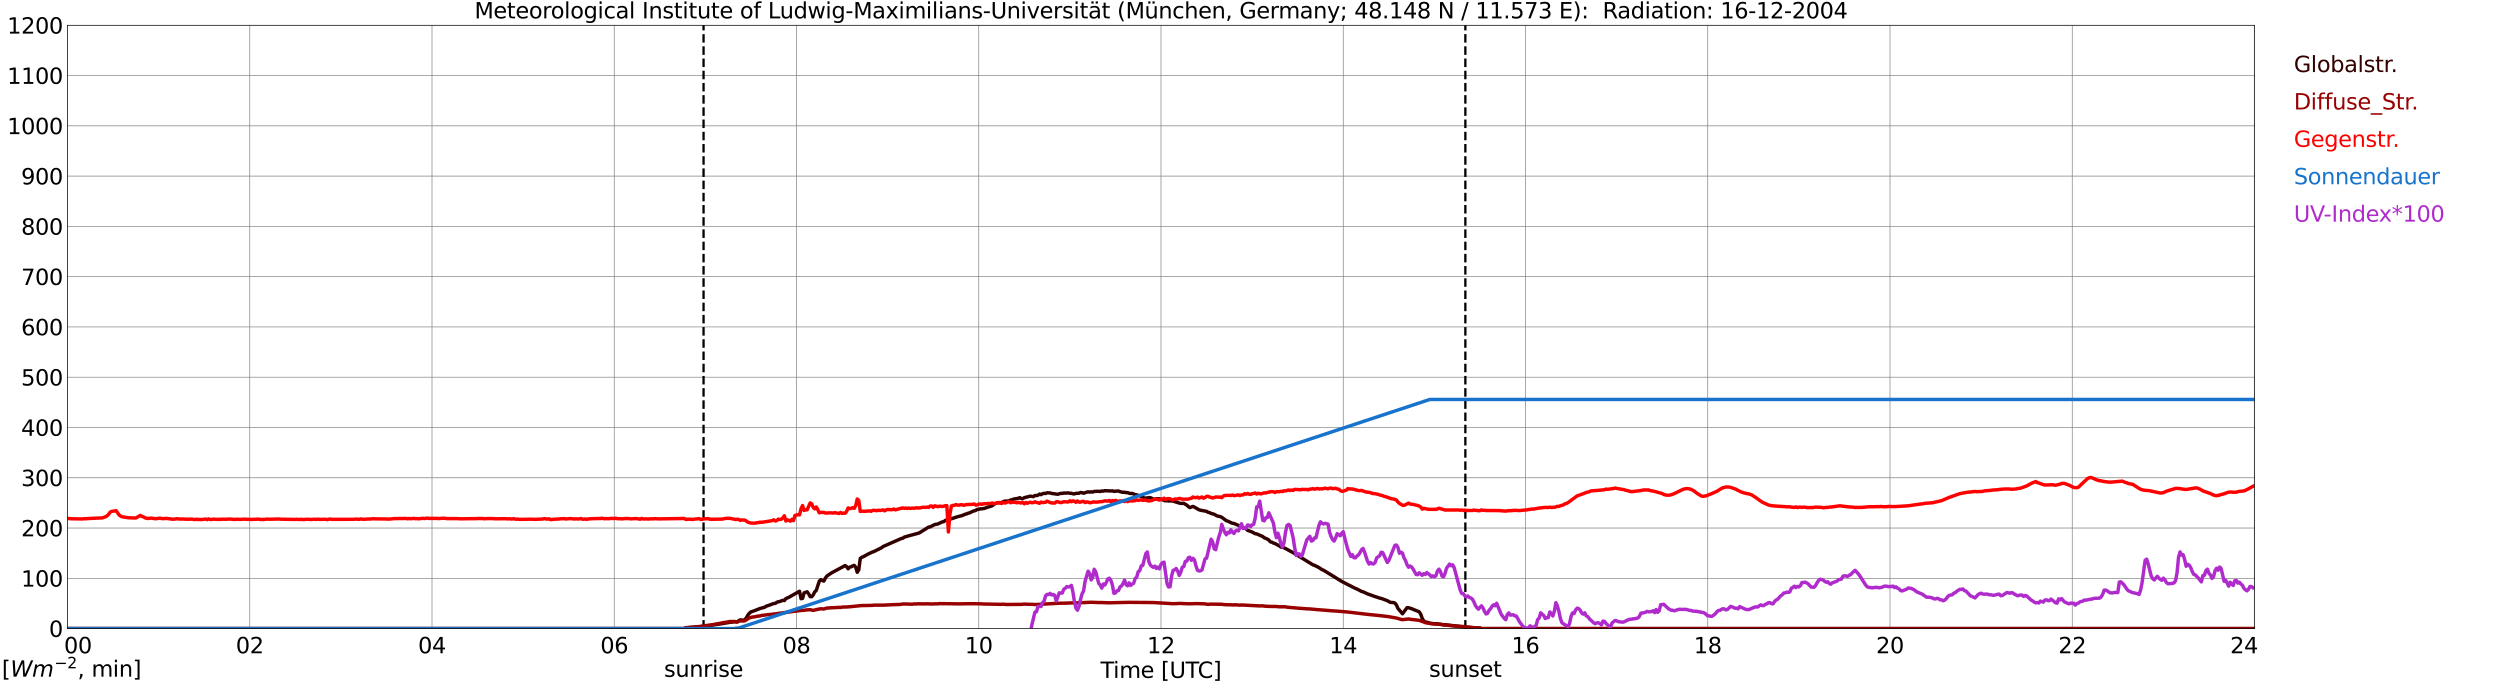 <?xml version="1.0" encoding="utf-8" standalone="no"?>
<!DOCTYPE svg PUBLIC "-//W3C//DTD SVG 1.1//EN"
  "http://www.w3.org/Graphics/SVG/1.1/DTD/svg11.dtd">
<svg xmlns:xlink="http://www.w3.org/1999/xlink" width="1085.4pt" height="296.64pt" viewBox="0 0 1085.4 296.64" xmlns="http://www.w3.org/2000/svg" version="1.1">
 <defs>
  <style type="text/css">*{stroke-linejoin: round; stroke-linecap: butt}</style>
 </defs>
 <g id="figure_1">
  <g id="patch_1">
   <path d="M 0 296.64 
L 1085.4 296.64 
L 1085.4 0 
L 0 0 
z
" style="fill: #ffffff"/>
  </g>
  <g id="axes_1">
   <g id="patch_2">
    <path d="M 29.306 272.909 
L 978.814 272.909 
L 978.814 10.976 
L 29.306 10.976 
z
" style="fill: #ffffff"/>
   </g>
   <g id="patch_3">
    <path d="M 978.814 272.909 
L 978.814 272.909 
L 978.814 10.976 
L 978.814 10.976 
z
" clip-path="url(#pb03c37f178)" style="fill: #d3d3d3; opacity: 0.25; stroke: #d3d3d3; stroke-linejoin: miter"/>
   </g>
   <g id="matplotlib.axis_1">
    <g id="xtick_1">
     <g id="line2d_1">
      <path d="M 29.306 272.909 
L 29.306 10.976 
" clip-path="url(#pb03c37f178)" style="fill: none; stroke: #808080; stroke-width: 0.3; stroke-linecap: square"/>
     </g>
     <g id="line2d_2"/>
     <g id="text_1">
      <!--    00 -->
      <g transform="translate(18.733 283.627) scale(0.095 -0.095)">
       <defs>
        <path id="DejaVuSans-20" transform="scale(0.016)"/>
        <path id="DejaVuSans-30" d="M 2034 4250 
Q 1547 4250 1301 3770 
Q 1056 3291 1056 2328 
Q 1056 1369 1301 889 
Q 1547 409 2034 409 
Q 2525 409 2770 889 
Q 3016 1369 3016 2328 
Q 3016 3291 2770 3770 
Q 2525 4250 2034 4250 
z
M 2034 4750 
Q 2819 4750 3233 4129 
Q 3647 3509 3647 2328 
Q 3647 1150 3233 529 
Q 2819 -91 2034 -91 
Q 1250 -91 836 529 
Q 422 1150 422 2328 
Q 422 3509 836 4129 
Q 1250 4750 2034 4750 
z
" transform="scale(0.016)"/>
       </defs>
       <use xlink:href="#DejaVuSans-20"/>
       <use xlink:href="#DejaVuSans-20" transform="translate(31.787 0)"/>
       <use xlink:href="#DejaVuSans-20" transform="translate(63.574 0)"/>
       <use xlink:href="#DejaVuSans-30" transform="translate(95.361 0)"/>
       <use xlink:href="#DejaVuSans-30" transform="translate(158.984 0)"/>
      </g>
     </g>
    </g>
    <g id="xtick_2">
     <g id="line2d_3">
      <path d="M 108.431 272.909 
L 108.431 10.976 
" clip-path="url(#pb03c37f178)" style="fill: none; stroke: #808080; stroke-width: 0.3; stroke-linecap: square"/>
     </g>
     <g id="line2d_4"/>
     <g id="text_2">
      <!-- 02 -->
      <g transform="translate(102.387 283.627) scale(0.095 -0.095)">
       <defs>
        <path id="DejaVuSans-32" d="M 1228 531 
L 3431 531 
L 3431 0 
L 469 0 
L 469 531 
Q 828 903 1448 1529 
Q 2069 2156 2228 2338 
Q 2531 2678 2651 2914 
Q 2772 3150 2772 3378 
Q 2772 3750 2511 3984 
Q 2250 4219 1831 4219 
Q 1534 4219 1204 4116 
Q 875 4013 500 3803 
L 500 4441 
Q 881 4594 1212 4672 
Q 1544 4750 1819 4750 
Q 2544 4750 2975 4387 
Q 3406 4025 3406 3419 
Q 3406 3131 3298 2873 
Q 3191 2616 2906 2266 
Q 2828 2175 2409 1742 
Q 1991 1309 1228 531 
z
" transform="scale(0.016)"/>
       </defs>
       <use xlink:href="#DejaVuSans-30"/>
       <use xlink:href="#DejaVuSans-32" transform="translate(63.623 0)"/>
      </g>
     </g>
    </g>
    <g id="xtick_3">
     <g id="line2d_5">
      <path d="M 187.557 272.909 
L 187.557 10.976 
" clip-path="url(#pb03c37f178)" style="fill: none; stroke: #808080; stroke-width: 0.3; stroke-linecap: square"/>
     </g>
     <g id="line2d_6"/>
     <g id="text_3">
      <!-- 04 -->
      <g transform="translate(181.513 283.627) scale(0.095 -0.095)">
       <defs>
        <path id="DejaVuSans-34" d="M 2419 4116 
L 825 1625 
L 2419 1625 
L 2419 4116 
z
M 2253 4666 
L 3047 4666 
L 3047 1625 
L 3713 1625 
L 3713 1100 
L 3047 1100 
L 3047 0 
L 2419 0 
L 2419 1100 
L 313 1100 
L 313 1709 
L 2253 4666 
z
" transform="scale(0.016)"/>
       </defs>
       <use xlink:href="#DejaVuSans-30"/>
       <use xlink:href="#DejaVuSans-34" transform="translate(63.623 0)"/>
      </g>
     </g>
    </g>
    <g id="xtick_4">
     <g id="line2d_7">
      <path d="M 266.683 272.909 
L 266.683 10.976 
" clip-path="url(#pb03c37f178)" style="fill: none; stroke: #808080; stroke-width: 0.3; stroke-linecap: square"/>
     </g>
     <g id="line2d_8"/>
     <g id="text_4">
      <!-- 06 -->
      <g transform="translate(260.638 283.627) scale(0.095 -0.095)">
       <defs>
        <path id="DejaVuSans-36" d="M 2113 2584 
Q 1688 2584 1439 2293 
Q 1191 2003 1191 1497 
Q 1191 994 1439 701 
Q 1688 409 2113 409 
Q 2538 409 2786 701 
Q 3034 994 3034 1497 
Q 3034 2003 2786 2293 
Q 2538 2584 2113 2584 
z
M 3366 4563 
L 3366 3988 
Q 3128 4100 2886 4159 
Q 2644 4219 2406 4219 
Q 1781 4219 1451 3797 
Q 1122 3375 1075 2522 
Q 1259 2794 1537 2939 
Q 1816 3084 2150 3084 
Q 2853 3084 3261 2657 
Q 3669 2231 3669 1497 
Q 3669 778 3244 343 
Q 2819 -91 2113 -91 
Q 1303 -91 875 529 
Q 447 1150 447 2328 
Q 447 3434 972 4092 
Q 1497 4750 2381 4750 
Q 2619 4750 2861 4703 
Q 3103 4656 3366 4563 
z
" transform="scale(0.016)"/>
       </defs>
       <use xlink:href="#DejaVuSans-30"/>
       <use xlink:href="#DejaVuSans-36" transform="translate(63.623 0)"/>
      </g>
     </g>
    </g>
    <g id="xtick_5">
     <g id="line2d_9">
      <path d="M 345.808 272.909 
L 345.808 10.976 
" clip-path="url(#pb03c37f178)" style="fill: none; stroke: #808080; stroke-width: 0.3; stroke-linecap: square"/>
     </g>
     <g id="line2d_10"/>
     <g id="text_5">
      <!-- 08 -->
      <g transform="translate(339.764 283.627) scale(0.095 -0.095)">
       <defs>
        <path id="DejaVuSans-38" d="M 2034 2216 
Q 1584 2216 1326 1975 
Q 1069 1734 1069 1313 
Q 1069 891 1326 650 
Q 1584 409 2034 409 
Q 2484 409 2743 651 
Q 3003 894 3003 1313 
Q 3003 1734 2745 1975 
Q 2488 2216 2034 2216 
z
M 1403 2484 
Q 997 2584 770 2862 
Q 544 3141 544 3541 
Q 544 4100 942 4425 
Q 1341 4750 2034 4750 
Q 2731 4750 3128 4425 
Q 3525 4100 3525 3541 
Q 3525 3141 3298 2862 
Q 3072 2584 2669 2484 
Q 3125 2378 3379 2068 
Q 3634 1759 3634 1313 
Q 3634 634 3220 271 
Q 2806 -91 2034 -91 
Q 1263 -91 848 271 
Q 434 634 434 1313 
Q 434 1759 690 2068 
Q 947 2378 1403 2484 
z
M 1172 3481 
Q 1172 3119 1398 2916 
Q 1625 2713 2034 2713 
Q 2441 2713 2670 2916 
Q 2900 3119 2900 3481 
Q 2900 3844 2670 4047 
Q 2441 4250 2034 4250 
Q 1625 4250 1398 4047 
Q 1172 3844 1172 3481 
z
" transform="scale(0.016)"/>
       </defs>
       <use xlink:href="#DejaVuSans-30"/>
       <use xlink:href="#DejaVuSans-38" transform="translate(63.623 0)"/>
      </g>
     </g>
    </g>
    <g id="xtick_6">
     <g id="line2d_11">
      <path d="M 424.934 272.909 
L 424.934 10.976 
" clip-path="url(#pb03c37f178)" style="fill: none; stroke: #808080; stroke-width: 0.3; stroke-linecap: square"/>
     </g>
     <g id="line2d_12"/>
     <g id="text_6">
      <!-- 10 -->
      <g transform="translate(418.89 283.627) scale(0.095 -0.095)">
       <defs>
        <path id="DejaVuSans-31" d="M 794 531 
L 1825 531 
L 1825 4091 
L 703 3866 
L 703 4441 
L 1819 4666 
L 2450 4666 
L 2450 531 
L 3481 531 
L 3481 0 
L 794 0 
L 794 531 
z
" transform="scale(0.016)"/>
       </defs>
       <use xlink:href="#DejaVuSans-31"/>
       <use xlink:href="#DejaVuSans-30" transform="translate(63.623 0)"/>
      </g>
     </g>
    </g>
    <g id="xtick_7">
     <g id="line2d_13">
      <path d="M 504.06 272.909 
L 504.06 10.976 
" clip-path="url(#pb03c37f178)" style="fill: none; stroke: #808080; stroke-width: 0.3; stroke-linecap: square"/>
     </g>
     <g id="line2d_14"/>
     <g id="text_7">
      <!-- 12 -->
      <g transform="translate(498.015 283.627) scale(0.095 -0.095)">
       <use xlink:href="#DejaVuSans-31"/>
       <use xlink:href="#DejaVuSans-32" transform="translate(63.623 0)"/>
      </g>
     </g>
    </g>
    <g id="xtick_8">
     <g id="line2d_15">
      <path d="M 583.185 272.909 
L 583.185 10.976 
" clip-path="url(#pb03c37f178)" style="fill: none; stroke: #808080; stroke-width: 0.3; stroke-linecap: square"/>
     </g>
     <g id="line2d_16"/>
     <g id="text_8">
      <!-- 14 -->
      <g transform="translate(577.141 283.627) scale(0.095 -0.095)">
       <use xlink:href="#DejaVuSans-31"/>
       <use xlink:href="#DejaVuSans-34" transform="translate(63.623 0)"/>
      </g>
     </g>
    </g>
    <g id="xtick_9">
     <g id="line2d_17">
      <path d="M 662.311 272.909 
L 662.311 10.976 
" clip-path="url(#pb03c37f178)" style="fill: none; stroke: #808080; stroke-width: 0.3; stroke-linecap: square"/>
     </g>
     <g id="line2d_18"/>
     <g id="text_9">
      <!-- 16 -->
      <g transform="translate(656.267 283.627) scale(0.095 -0.095)">
       <use xlink:href="#DejaVuSans-31"/>
       <use xlink:href="#DejaVuSans-36" transform="translate(63.623 0)"/>
      </g>
     </g>
    </g>
    <g id="xtick_10">
     <g id="line2d_19">
      <path d="M 741.437 272.909 
L 741.437 10.976 
" clip-path="url(#pb03c37f178)" style="fill: none; stroke: #808080; stroke-width: 0.3; stroke-linecap: square"/>
     </g>
     <g id="line2d_20"/>
     <g id="text_10">
      <!-- 18 -->
      <g transform="translate(735.392 283.627) scale(0.095 -0.095)">
       <use xlink:href="#DejaVuSans-31"/>
       <use xlink:href="#DejaVuSans-38" transform="translate(63.623 0)"/>
      </g>
     </g>
    </g>
    <g id="xtick_11">
     <g id="line2d_21">
      <path d="M 820.562 272.909 
L 820.562 10.976 
" clip-path="url(#pb03c37f178)" style="fill: none; stroke: #808080; stroke-width: 0.3; stroke-linecap: square"/>
     </g>
     <g id="line2d_22"/>
     <g id="text_11">
      <!-- 20 -->
      <g transform="translate(814.518 283.627) scale(0.095 -0.095)">
       <use xlink:href="#DejaVuSans-32"/>
       <use xlink:href="#DejaVuSans-30" transform="translate(63.623 0)"/>
      </g>
     </g>
    </g>
    <g id="xtick_12">
     <g id="line2d_23">
      <path d="M 899.688 272.909 
L 899.688 10.976 
" clip-path="url(#pb03c37f178)" style="fill: none; stroke: #808080; stroke-width: 0.3; stroke-linecap: square"/>
     </g>
     <g id="line2d_24"/>
     <g id="text_12">
      <!-- 22 -->
      <g transform="translate(893.644 283.627) scale(0.095 -0.095)">
       <use xlink:href="#DejaVuSans-32"/>
       <use xlink:href="#DejaVuSans-32" transform="translate(63.623 0)"/>
      </g>
     </g>
    </g>
    <g id="xtick_13">
     <g id="line2d_25">
      <path d="M 978.814 272.909 
L 978.814 10.976 
" clip-path="url(#pb03c37f178)" style="fill: none; stroke: #808080; stroke-width: 0.3; stroke-linecap: square"/>
     </g>
     <g id="line2d_26"/>
     <g id="text_13">
      <!-- 24    -->
      <g transform="translate(968.241 283.627) scale(0.095 -0.095)">
       <use xlink:href="#DejaVuSans-32"/>
       <use xlink:href="#DejaVuSans-34" transform="translate(63.623 0)"/>
       <use xlink:href="#DejaVuSans-20" transform="translate(127.246 0)"/>
       <use xlink:href="#DejaVuSans-20" transform="translate(159.033 0)"/>
       <use xlink:href="#DejaVuSans-20" transform="translate(190.82 0)"/>
      </g>
     </g>
    </g>
    <g id="text_14">
     <!-- Time [UTC] -->
     <g transform="translate(477.806 294.322) scale(0.095 -0.095)">
      <defs>
       <path id="DejaVuSans-54" d="M -19 4666 
L 3928 4666 
L 3928 4134 
L 2272 4134 
L 2272 0 
L 1638 0 
L 1638 4134 
L -19 4134 
L -19 4666 
z
" transform="scale(0.016)"/>
       <path id="DejaVuSans-69" d="M 603 3500 
L 1178 3500 
L 1178 0 
L 603 0 
L 603 3500 
z
M 603 4863 
L 1178 4863 
L 1178 4134 
L 603 4134 
L 603 4863 
z
" transform="scale(0.016)"/>
       <path id="DejaVuSans-6d" d="M 3328 2828 
Q 3544 3216 3844 3400 
Q 4144 3584 4550 3584 
Q 5097 3584 5394 3201 
Q 5691 2819 5691 2113 
L 5691 0 
L 5113 0 
L 5113 2094 
Q 5113 2597 4934 2840 
Q 4756 3084 4391 3084 
Q 3944 3084 3684 2787 
Q 3425 2491 3425 1978 
L 3425 0 
L 2847 0 
L 2847 2094 
Q 2847 2600 2669 2842 
Q 2491 3084 2119 3084 
Q 1678 3084 1418 2786 
Q 1159 2488 1159 1978 
L 1159 0 
L 581 0 
L 581 3500 
L 1159 3500 
L 1159 2956 
Q 1356 3278 1631 3431 
Q 1906 3584 2284 3584 
Q 2666 3584 2933 3390 
Q 3200 3197 3328 2828 
z
" transform="scale(0.016)"/>
       <path id="DejaVuSans-65" d="M 3597 1894 
L 3597 1613 
L 953 1613 
Q 991 1019 1311 708 
Q 1631 397 2203 397 
Q 2534 397 2845 478 
Q 3156 559 3463 722 
L 3463 178 
Q 3153 47 2828 -22 
Q 2503 -91 2169 -91 
Q 1331 -91 842 396 
Q 353 884 353 1716 
Q 353 2575 817 3079 
Q 1281 3584 2069 3584 
Q 2775 3584 3186 3129 
Q 3597 2675 3597 1894 
z
M 3022 2063 
Q 3016 2534 2758 2815 
Q 2500 3097 2075 3097 
Q 1594 3097 1305 2825 
Q 1016 2553 972 2059 
L 3022 2063 
z
" transform="scale(0.016)"/>
       <path id="DejaVuSans-5b" d="M 550 4863 
L 1875 4863 
L 1875 4416 
L 1125 4416 
L 1125 -397 
L 1875 -397 
L 1875 -844 
L 550 -844 
L 550 4863 
z
" transform="scale(0.016)"/>
       <path id="DejaVuSans-55" d="M 556 4666 
L 1191 4666 
L 1191 1831 
Q 1191 1081 1462 751 
Q 1734 422 2344 422 
Q 2950 422 3222 751 
Q 3494 1081 3494 1831 
L 3494 4666 
L 4128 4666 
L 4128 1753 
Q 4128 841 3676 375 
Q 3225 -91 2344 -91 
Q 1459 -91 1007 375 
Q 556 841 556 1753 
L 556 4666 
z
" transform="scale(0.016)"/>
       <path id="DejaVuSans-43" d="M 4122 4306 
L 4122 3641 
Q 3803 3938 3442 4084 
Q 3081 4231 2675 4231 
Q 1875 4231 1450 3742 
Q 1025 3253 1025 2328 
Q 1025 1406 1450 917 
Q 1875 428 2675 428 
Q 3081 428 3442 575 
Q 3803 722 4122 1019 
L 4122 359 
Q 3791 134 3420 21 
Q 3050 -91 2638 -91 
Q 1578 -91 968 557 
Q 359 1206 359 2328 
Q 359 3453 968 4101 
Q 1578 4750 2638 4750 
Q 3056 4750 3426 4639 
Q 3797 4528 4122 4306 
z
" transform="scale(0.016)"/>
       <path id="DejaVuSans-5d" d="M 1947 4863 
L 1947 -844 
L 622 -844 
L 622 -397 
L 1369 -397 
L 1369 4416 
L 622 4416 
L 622 4863 
L 1947 4863 
z
" transform="scale(0.016)"/>
      </defs>
      <use xlink:href="#DejaVuSans-54"/>
      <use xlink:href="#DejaVuSans-69" transform="translate(57.959 0)"/>
      <use xlink:href="#DejaVuSans-6d" transform="translate(85.742 0)"/>
      <use xlink:href="#DejaVuSans-65" transform="translate(183.154 0)"/>
      <use xlink:href="#DejaVuSans-20" transform="translate(244.678 0)"/>
      <use xlink:href="#DejaVuSans-5b" transform="translate(276.465 0)"/>
      <use xlink:href="#DejaVuSans-55" transform="translate(315.479 0)"/>
      <use xlink:href="#DejaVuSans-54" transform="translate(388.672 0)"/>
      <use xlink:href="#DejaVuSans-43" transform="translate(443.881 0)"/>
      <use xlink:href="#DejaVuSans-5d" transform="translate(513.705 0)"/>
     </g>
    </g>
   </g>
   <g id="matplotlib.axis_2">
    <g id="ytick_1">
     <g id="line2d_27">
      <path d="M 29.306 272.909 
L 978.814 272.909 
" clip-path="url(#pb03c37f178)" style="fill: none; stroke: #808080; stroke-width: 0.3; stroke-linecap: square"/>
     </g>
     <g id="line2d_28"/>
     <g id="text_15">
      <!-- 0 -->
      <g transform="translate(21.261 276.518) scale(0.095 -0.095)">
       <use xlink:href="#DejaVuSans-30"/>
      </g>
     </g>
    </g>
    <g id="ytick_2">
     <g id="line2d_29">
      <path d="M 29.306 251.081 
L 978.814 251.081 
" clip-path="url(#pb03c37f178)" style="fill: none; stroke: #808080; stroke-width: 0.3; stroke-linecap: square"/>
     </g>
     <g id="line2d_30"/>
     <g id="text_16">
      <!-- 100 -->
      <g transform="translate(9.173 254.69) scale(0.095 -0.095)">
       <use xlink:href="#DejaVuSans-31"/>
       <use xlink:href="#DejaVuSans-30" transform="translate(63.623 0)"/>
       <use xlink:href="#DejaVuSans-30" transform="translate(127.246 0)"/>
      </g>
     </g>
    </g>
    <g id="ytick_3">
     <g id="line2d_31">
      <path d="M 29.306 229.253 
L 978.814 229.253 
" clip-path="url(#pb03c37f178)" style="fill: none; stroke: #808080; stroke-width: 0.3; stroke-linecap: square"/>
     </g>
     <g id="line2d_32"/>
     <g id="text_17">
      <!-- 200 -->
      <g transform="translate(9.173 232.863) scale(0.095 -0.095)">
       <use xlink:href="#DejaVuSans-32"/>
       <use xlink:href="#DejaVuSans-30" transform="translate(63.623 0)"/>
       <use xlink:href="#DejaVuSans-30" transform="translate(127.246 0)"/>
      </g>
     </g>
    </g>
    <g id="ytick_4">
     <g id="line2d_33">
      <path d="M 29.306 207.426 
L 978.814 207.426 
" clip-path="url(#pb03c37f178)" style="fill: none; stroke: #808080; stroke-width: 0.3; stroke-linecap: square"/>
     </g>
     <g id="line2d_34"/>
     <g id="text_18">
      <!-- 300 -->
      <g transform="translate(9.173 211.035) scale(0.095 -0.095)">
       <defs>
        <path id="DejaVuSans-33" d="M 2597 2516 
Q 3050 2419 3304 2112 
Q 3559 1806 3559 1356 
Q 3559 666 3084 287 
Q 2609 -91 1734 -91 
Q 1441 -91 1130 -33 
Q 819 25 488 141 
L 488 750 
Q 750 597 1062 519 
Q 1375 441 1716 441 
Q 2309 441 2620 675 
Q 2931 909 2931 1356 
Q 2931 1769 2642 2001 
Q 2353 2234 1838 2234 
L 1294 2234 
L 1294 2753 
L 1863 2753 
Q 2328 2753 2575 2939 
Q 2822 3125 2822 3475 
Q 2822 3834 2567 4026 
Q 2313 4219 1838 4219 
Q 1578 4219 1281 4162 
Q 984 4106 628 3988 
L 628 4550 
Q 988 4650 1302 4700 
Q 1616 4750 1894 4750 
Q 2613 4750 3031 4423 
Q 3450 4097 3450 3541 
Q 3450 3153 3228 2886 
Q 3006 2619 2597 2516 
z
" transform="scale(0.016)"/>
       </defs>
       <use xlink:href="#DejaVuSans-33"/>
       <use xlink:href="#DejaVuSans-30" transform="translate(63.623 0)"/>
       <use xlink:href="#DejaVuSans-30" transform="translate(127.246 0)"/>
      </g>
     </g>
    </g>
    <g id="ytick_5">
     <g id="line2d_35">
      <path d="M 29.306 185.598 
L 978.814 185.598 
" clip-path="url(#pb03c37f178)" style="fill: none; stroke: #808080; stroke-width: 0.3; stroke-linecap: square"/>
     </g>
     <g id="line2d_36"/>
     <g id="text_19">
      <!-- 400 -->
      <g transform="translate(9.173 189.207) scale(0.095 -0.095)">
       <use xlink:href="#DejaVuSans-34"/>
       <use xlink:href="#DejaVuSans-30" transform="translate(63.623 0)"/>
       <use xlink:href="#DejaVuSans-30" transform="translate(127.246 0)"/>
      </g>
     </g>
    </g>
    <g id="ytick_6">
     <g id="line2d_37">
      <path d="M 29.306 163.77 
L 978.814 163.77 
" clip-path="url(#pb03c37f178)" style="fill: none; stroke: #808080; stroke-width: 0.3; stroke-linecap: square"/>
     </g>
     <g id="line2d_38"/>
     <g id="text_20">
      <!-- 500 -->
      <g transform="translate(9.173 167.379) scale(0.095 -0.095)">
       <defs>
        <path id="DejaVuSans-35" d="M 691 4666 
L 3169 4666 
L 3169 4134 
L 1269 4134 
L 1269 2991 
Q 1406 3038 1543 3061 
Q 1681 3084 1819 3084 
Q 2600 3084 3056 2656 
Q 3513 2228 3513 1497 
Q 3513 744 3044 326 
Q 2575 -91 1722 -91 
Q 1428 -91 1123 -41 
Q 819 9 494 109 
L 494 744 
Q 775 591 1075 516 
Q 1375 441 1709 441 
Q 2250 441 2565 725 
Q 2881 1009 2881 1497 
Q 2881 1984 2565 2268 
Q 2250 2553 1709 2553 
Q 1456 2553 1204 2497 
Q 953 2441 691 2322 
L 691 4666 
z
" transform="scale(0.016)"/>
       </defs>
       <use xlink:href="#DejaVuSans-35"/>
       <use xlink:href="#DejaVuSans-30" transform="translate(63.623 0)"/>
       <use xlink:href="#DejaVuSans-30" transform="translate(127.246 0)"/>
      </g>
     </g>
    </g>
    <g id="ytick_7">
     <g id="line2d_39">
      <path d="M 29.306 141.942 
L 978.814 141.942 
" clip-path="url(#pb03c37f178)" style="fill: none; stroke: #808080; stroke-width: 0.3; stroke-linecap: square"/>
     </g>
     <g id="line2d_40"/>
     <g id="text_21">
      <!-- 600 -->
      <g transform="translate(9.173 145.551) scale(0.095 -0.095)">
       <use xlink:href="#DejaVuSans-36"/>
       <use xlink:href="#DejaVuSans-30" transform="translate(63.623 0)"/>
       <use xlink:href="#DejaVuSans-30" transform="translate(127.246 0)"/>
      </g>
     </g>
    </g>
    <g id="ytick_8">
     <g id="line2d_41">
      <path d="M 29.306 120.114 
L 978.814 120.114 
" clip-path="url(#pb03c37f178)" style="fill: none; stroke: #808080; stroke-width: 0.3; stroke-linecap: square"/>
     </g>
     <g id="line2d_42"/>
     <g id="text_22">
      <!-- 700 -->
      <g transform="translate(9.173 123.724) scale(0.095 -0.095)">
       <defs>
        <path id="DejaVuSans-37" d="M 525 4666 
L 3525 4666 
L 3525 4397 
L 1831 0 
L 1172 0 
L 2766 4134 
L 525 4134 
L 525 4666 
z
" transform="scale(0.016)"/>
       </defs>
       <use xlink:href="#DejaVuSans-37"/>
       <use xlink:href="#DejaVuSans-30" transform="translate(63.623 0)"/>
       <use xlink:href="#DejaVuSans-30" transform="translate(127.246 0)"/>
      </g>
     </g>
    </g>
    <g id="ytick_9">
     <g id="line2d_43">
      <path d="M 29.306 98.287 
L 978.814 98.287 
" clip-path="url(#pb03c37f178)" style="fill: none; stroke: #808080; stroke-width: 0.3; stroke-linecap: square"/>
     </g>
     <g id="line2d_44"/>
     <g id="text_23">
      <!-- 800 -->
      <g transform="translate(9.173 101.896) scale(0.095 -0.095)">
       <use xlink:href="#DejaVuSans-38"/>
       <use xlink:href="#DejaVuSans-30" transform="translate(63.623 0)"/>
       <use xlink:href="#DejaVuSans-30" transform="translate(127.246 0)"/>
      </g>
     </g>
    </g>
    <g id="ytick_10">
     <g id="line2d_45">
      <path d="M 29.306 76.459 
L 978.814 76.459 
" clip-path="url(#pb03c37f178)" style="fill: none; stroke: #808080; stroke-width: 0.3; stroke-linecap: square"/>
     </g>
     <g id="line2d_46"/>
     <g id="text_24">
      <!-- 900 -->
      <g transform="translate(9.173 80.068) scale(0.095 -0.095)">
       <defs>
        <path id="DejaVuSans-39" d="M 703 97 
L 703 672 
Q 941 559 1184 500 
Q 1428 441 1663 441 
Q 2288 441 2617 861 
Q 2947 1281 2994 2138 
Q 2813 1869 2534 1725 
Q 2256 1581 1919 1581 
Q 1219 1581 811 2004 
Q 403 2428 403 3163 
Q 403 3881 828 4315 
Q 1253 4750 1959 4750 
Q 2769 4750 3195 4129 
Q 3622 3509 3622 2328 
Q 3622 1225 3098 567 
Q 2575 -91 1691 -91 
Q 1453 -91 1209 -44 
Q 966 3 703 97 
z
M 1959 2075 
Q 2384 2075 2632 2365 
Q 2881 2656 2881 3163 
Q 2881 3666 2632 3958 
Q 2384 4250 1959 4250 
Q 1534 4250 1286 3958 
Q 1038 3666 1038 3163 
Q 1038 2656 1286 2365 
Q 1534 2075 1959 2075 
z
" transform="scale(0.016)"/>
       </defs>
       <use xlink:href="#DejaVuSans-39"/>
       <use xlink:href="#DejaVuSans-30" transform="translate(63.623 0)"/>
       <use xlink:href="#DejaVuSans-30" transform="translate(127.246 0)"/>
      </g>
     </g>
    </g>
    <g id="ytick_11">
     <g id="line2d_47">
      <path d="M 29.306 54.631 
L 978.814 54.631 
" clip-path="url(#pb03c37f178)" style="fill: none; stroke: #808080; stroke-width: 0.3; stroke-linecap: square"/>
     </g>
     <g id="line2d_48"/>
     <g id="text_25">
      <!-- 1000 -->
      <g transform="translate(3.128 58.24) scale(0.095 -0.095)">
       <use xlink:href="#DejaVuSans-31"/>
       <use xlink:href="#DejaVuSans-30" transform="translate(63.623 0)"/>
       <use xlink:href="#DejaVuSans-30" transform="translate(127.246 0)"/>
       <use xlink:href="#DejaVuSans-30" transform="translate(190.869 0)"/>
      </g>
     </g>
    </g>
    <g id="ytick_12">
     <g id="line2d_49">
      <path d="M 29.306 32.803 
L 978.814 32.803 
" clip-path="url(#pb03c37f178)" style="fill: none; stroke: #808080; stroke-width: 0.3; stroke-linecap: square"/>
     </g>
     <g id="line2d_50"/>
     <g id="text_26">
      <!-- 1100 -->
      <g transform="translate(3.128 36.413) scale(0.095 -0.095)">
       <use xlink:href="#DejaVuSans-31"/>
       <use xlink:href="#DejaVuSans-31" transform="translate(63.623 0)"/>
       <use xlink:href="#DejaVuSans-30" transform="translate(127.246 0)"/>
       <use xlink:href="#DejaVuSans-30" transform="translate(190.869 0)"/>
      </g>
     </g>
    </g>
    <g id="ytick_13">
     <g id="line2d_51">
      <path d="M 29.306 10.976 
L 978.814 10.976 
" clip-path="url(#pb03c37f178)" style="fill: none; stroke: #808080; stroke-width: 0.3; stroke-linecap: square"/>
     </g>
     <g id="line2d_52"/>
     <g id="text_27">
      <!-- 1200 -->
      <g transform="translate(3.128 14.585) scale(0.095 -0.095)">
       <use xlink:href="#DejaVuSans-31"/>
       <use xlink:href="#DejaVuSans-32" transform="translate(63.623 0)"/>
       <use xlink:href="#DejaVuSans-30" transform="translate(127.246 0)"/>
       <use xlink:href="#DejaVuSans-30" transform="translate(190.869 0)"/>
      </g>
     </g>
    </g>
   </g>
   <g id="line2d_53">
    <path d="M 305.454 272.909 
L 305.454 10.976 
" clip-path="url(#pb03c37f178)" style="fill: none; stroke-dasharray: 3.7,1.6; stroke-dashoffset: 0; stroke: #000000"/>
   </g>
   <g id="line2d_54">
    <path d="M 636.2 272.909 
L 636.2 10.976 
" clip-path="url(#pb03c37f178)" style="fill: none; stroke-dasharray: 3.7,1.6; stroke-dashoffset: 0; stroke: #000000"/>
   </g>
   <g id="line2d_55">
    <path d="M 29.306 272.909 
L 297.014 272.909 
L 297.674 272.542 
L 298.992 272.501 
L 300.971 272.337 
L 305.586 271.968 
L 308.224 271.599 
L 309.543 271.355 
L 312.839 270.861 
L 317.455 270.084 
L 318.114 270.084 
L 318.774 269.838 
L 320.093 270.001 
L 320.752 269.469 
L 321.411 269.102 
L 322.73 269.266 
L 323.39 269.061 
L 324.049 268.201 
L 324.708 267.055 
L 325.368 266.195 
L 326.027 265.662 
L 327.346 265.21 
L 329.983 264.186 
L 331.961 263.654 
L 332.621 263.204 
L 333.94 262.755 
L 335.258 262.261 
L 335.918 262.017 
L 336.577 261.975 
L 337.236 261.526 
L 337.896 261.237 
L 338.555 261.157 
L 339.874 260.624 
L 340.533 260.746 
L 341.193 259.886 
L 342.512 259.314 
L 347.127 256.693 
L 347.787 259.928 
L 348.446 259.806 
L 349.105 257.389 
L 350.424 256.937 
L 351.083 257.797 
L 351.743 259.026 
L 352.402 259.068 
L 353.062 258.291 
L 353.721 256.979 
L 354.38 256.366 
L 355.699 252.351 
L 356.359 251.655 
L 357.018 252.065 
L 357.677 252.271 
L 358.337 251 
L 358.996 250.099 
L 360.974 248.748 
L 366.909 245.554 
L 367.568 246.004 
L 368.227 246.947 
L 368.887 246.209 
L 369.546 246.087 
L 370.206 245.676 
L 370.865 245.471 
L 371.524 246.29 
L 372.184 248.462 
L 372.843 247.397 
L 373.502 242.442 
L 374.162 241.95 
L 374.821 241.704 
L 376.799 240.597 
L 378.777 239.656 
L 379.437 239.451 
L 382.734 237.814 
L 383.393 237.282 
L 391.306 233.8 
L 391.965 233.678 
L 392.624 233.187 
L 394.603 232.613 
L 396.581 232.08 
L 398.559 231.547 
L 399.218 231.303 
L 403.175 228.845 
L 403.834 228.762 
L 405.812 227.738 
L 407.131 227.494 
L 409.109 226.592 
L 409.768 226.47 
L 410.428 225.938 
L 411.087 225.691 
L 411.746 225.569 
L 412.406 225.322 
L 413.065 225.241 
L 415.703 224.34 
L 417.022 224.012 
L 417.681 223.849 
L 419 223.275 
L 419.659 223.111 
L 420.318 222.825 
L 420.978 222.661 
L 422.297 222.006 
L 423.615 221.596 
L 424.275 221.146 
L 424.934 221.146 
L 425.593 220.9 
L 426.253 220.9 
L 427.572 220.695 
L 428.231 220.367 
L 430.209 219.793 
L 430.869 219.507 
L 431.528 218.933 
L 432.187 218.606 
L 433.506 218.198 
L 434.165 218.361 
L 434.825 218.156 
L 436.144 217.582 
L 438.122 217.501 
L 438.781 217.091 
L 439.44 216.969 
L 440.1 216.683 
L 442.078 216.355 
L 442.737 216.067 
L 443.397 216.477 
L 444.056 216.477 
L 444.716 216.067 
L 446.034 215.74 
L 447.353 215.412 
L 448.672 215.617 
L 449.331 215.126 
L 449.991 215.166 
L 450.65 215.002 
L 451.309 214.511 
L 451.969 214.757 
L 452.628 214.347 
L 453.287 214.183 
L 453.947 214.266 
L 454.606 213.939 
L 455.925 214.02 
L 456.584 214.225 
L 459.222 214.594 
L 460.541 214.183 
L 461.2 214.225 
L 461.859 214.061 
L 463.178 214.061 
L 463.838 213.978 
L 464.497 214.183 
L 465.156 214.142 
L 465.816 214.389 
L 466.475 214.43 
L 467.134 214.183 
L 468.453 214.142 
L 469.113 213.815 
L 469.772 213.897 
L 470.431 214.142 
L 471.75 213.692 
L 472.409 213.529 
L 473.069 213.651 
L 473.728 213.529 
L 474.388 213.651 
L 475.047 213.323 
L 475.706 213.365 
L 476.366 213.282 
L 477.685 213.365 
L 478.344 213.16 
L 479.003 213.243 
L 479.663 213.037 
L 482.3 213.16 
L 482.96 213.118 
L 483.619 213.323 
L 485.597 213.16 
L 486.256 213.446 
L 487.575 213.775 
L 488.235 213.692 
L 488.894 213.897 
L 489.553 213.856 
L 490.213 214.142 
L 490.872 214.266 
L 491.532 214.225 
L 492.85 214.757 
L 493.51 214.838 
L 496.147 215.74 
L 496.807 216.272 
L 498.125 216.189 
L 498.785 216.026 
L 499.444 216.067 
L 500.763 216.683 
L 501.422 216.763 
L 502.082 216.519 
L 503.4 216.558 
L 506.038 217.46 
L 506.697 217.296 
L 507.357 217.543 
L 508.016 217.379 
L 508.675 217.543 
L 509.335 217.501 
L 509.994 217.787 
L 511.313 218.198 
L 512.632 218.566 
L 513.95 218.525 
L 515.269 219.302 
L 515.929 219.918 
L 516.588 220.367 
L 517.907 219.876 
L 518.566 220.162 
L 520.544 221.31 
L 521.204 221.513 
L 522.522 221.76 
L 523.841 222.006 
L 524.501 222.415 
L 525.16 222.578 
L 525.819 222.906 
L 527.138 223.275 
L 528.457 224.012 
L 529.776 224.298 
L 530.435 224.587 
L 532.413 226.06 
L 533.073 226.265 
L 535.051 227.206 
L 535.71 227.247 
L 540.985 229.583 
L 541.644 230.238 
L 543.623 230.973 
L 544.941 231.711 
L 545.601 231.794 
L 547.579 232.654 
L 548.238 232.94 
L 548.898 233.473 
L 550.216 234.047 
L 550.876 234.455 
L 551.535 235.234 
L 552.195 235.398 
L 552.854 235.767 
L 553.513 235.97 
L 555.491 237.035 
L 556.151 237.526 
L 556.81 237.567 
L 558.129 238.142 
L 560.107 239.246 
L 561.426 239.942 
L 569.998 245.227 
L 570.657 245.43 
L 572.635 246.414 
L 573.954 247.314 
L 574.613 247.56 
L 582.526 252.434 
L 587.142 254.809 
L 588.46 255.464 
L 589.12 255.711 
L 590.439 256.405 
L 591.098 256.774 
L 591.757 256.937 
L 593.736 257.839 
L 597.032 259.026 
L 598.351 259.437 
L 599.011 259.681 
L 599.67 259.806 
L 602.307 260.788 
L 603.626 261.526 
L 604.945 261.606 
L 605.604 261.812 
L 606.264 262.63 
L 606.923 264.145 
L 608.901 266.481 
L 610.879 263.818 
L 611.539 263.859 
L 612.858 264.269 
L 616.154 265.621 
L 616.814 266.644 
L 617.473 268.486 
L 618.133 269.593 
L 618.792 270.043 
L 619.451 270.126 
L 620.77 270.534 
L 622.748 270.822 
L 624.067 270.822 
L 626.705 271.272 
L 627.364 271.23 
L 637.255 272.378 
L 642.53 272.664 
L 643.189 272.909 
L 978.154 272.909 
L 978.154 272.909 
" clip-path="url(#pb03c37f178)" style="fill: none; stroke: #330000; stroke-width: 1.5; stroke-linecap: square"/>
   </g>
   <g id="line2d_56">
    <path d="M 29.306 272.909 
L 297.014 272.909 
L 297.674 272.516 
L 298.992 272.431 
L 302.949 272.097 
L 304.267 271.929 
L 309.543 271.171 
L 310.861 270.92 
L 312.839 270.584 
L 314.158 270.292 
L 315.477 270.124 
L 316.796 269.829 
L 318.774 269.87 
L 319.433 270.038 
L 320.093 270.038 
L 320.752 269.702 
L 321.411 269.578 
L 322.73 269.619 
L 323.39 269.534 
L 325.368 268.233 
L 326.686 267.897 
L 327.346 267.856 
L 328.665 267.563 
L 329.983 267.395 
L 330.643 267.186 
L 331.961 267.059 
L 333.28 266.849 
L 333.94 266.849 
L 334.599 266.723 
L 335.258 266.723 
L 335.918 266.555 
L 336.577 266.555 
L 337.896 266.304 
L 339.874 266.094 
L 341.193 265.882 
L 342.512 265.714 
L 348.446 264.959 
L 349.105 265.003 
L 349.765 264.835 
L 351.743 264.708 
L 353.062 265.003 
L 355.04 264.54 
L 356.359 264.289 
L 357.677 264.413 
L 358.996 263.994 
L 364.271 263.7 
L 364.93 263.743 
L 365.59 263.575 
L 368.227 263.49 
L 370.865 263.239 
L 374.162 262.903 
L 375.481 262.903 
L 378.777 262.82 
L 379.437 262.735 
L 380.756 262.735 
L 382.074 262.735 
L 383.393 262.735 
L 388.668 262.484 
L 390.646 262.44 
L 391.965 262.231 
L 393.284 262.231 
L 395.921 262.316 
L 397.24 262.189 
L 397.899 262.231 
L 398.559 262.148 
L 400.537 262.189 
L 402.515 262.148 
L 404.493 262.231 
L 406.471 262.148 
L 407.131 262.189 
L 407.79 262.063 
L 414.384 262.148 
L 416.362 262.189 
L 420.318 262.106 
L 421.637 262.106 
L 425.593 262.148 
L 426.912 262.231 
L 428.89 262.274 
L 433.506 262.357 
L 434.165 262.399 
L 435.484 262.316 
L 436.803 262.44 
L 443.397 262.399 
L 444.716 262.274 
L 447.353 262.399 
L 448.012 262.357 
L 449.331 262.484 
L 459.881 261.895 
L 463.178 261.853 
L 464.497 261.77 
L 467.794 261.729 
L 468.453 261.602 
L 469.113 261.685 
L 473.728 261.475 
L 477.025 261.602 
L 478.344 261.602 
L 481.641 261.729 
L 484.278 261.643 
L 488.235 261.561 
L 490.213 261.517 
L 500.763 261.602 
L 509.335 262.106 
L 512.632 261.98 
L 513.95 262.063 
L 516.588 262.148 
L 519.226 262.063 
L 521.204 262.106 
L 523.182 262.189 
L 524.501 262.399 
L 525.819 262.274 
L 530.435 262.357 
L 531.754 262.525 
L 535.051 262.608 
L 535.71 262.652 
L 536.369 262.567 
L 538.348 262.735 
L 539.007 262.652 
L 546.919 263.071 
L 548.238 263.03 
L 548.898 263.154 
L 550.216 263.239 
L 552.854 263.322 
L 553.513 263.281 
L 555.491 263.449 
L 558.129 263.449 
L 558.788 263.617 
L 562.085 263.911 
L 564.063 264.077 
L 565.382 264.162 
L 567.36 264.33 
L 568.679 264.372 
L 571.317 264.623 
L 579.229 265.254 
L 580.548 265.337 
L 585.164 265.714 
L 594.395 266.806 
L 597.032 267.059 
L 601.648 267.563 
L 602.967 267.731 
L 604.286 267.982 
L 606.264 268.318 
L 608.242 268.906 
L 608.901 269.032 
L 611.539 268.738 
L 612.858 268.947 
L 614.836 269.157 
L 616.154 269.325 
L 618.133 270.038 
L 618.792 270.333 
L 621.429 270.794 
L 626.045 271.13 
L 627.364 271.383 
L 629.342 271.551 
L 631.98 271.802 
L 633.298 271.929 
L 635.276 272.012 
L 640.552 272.599 
L 642.53 272.684 
L 643.189 272.909 
L 978.154 272.909 
L 978.154 272.909 
" clip-path="url(#pb03c37f178)" style="fill: none; stroke: #990000; stroke-width: 1.5; stroke-linecap: square"/>
   </g>
   <g id="line2d_57">
    <path d="M 29.306 225.078 
L 31.284 225.244 
L 35.9 225.309 
L 36.559 225.169 
L 37.218 225.239 
L 38.537 225.11 
L 44.472 224.844 
L 45.79 224.364 
L 46.45 223.964 
L 47.109 223.39 
L 47.768 222.41 
L 48.428 222.041 
L 50.406 221.727 
L 51.725 223.582 
L 52.384 224.093 
L 53.043 224.362 
L 55.022 224.685 
L 56.34 224.82 
L 58.978 224.901 
L 60.956 223.746 
L 61.615 224.233 
L 62.275 224.386 
L 62.934 224.831 
L 64.253 225.106 
L 65.572 224.938 
L 66.89 225.123 
L 67.55 225.213 
L 69.528 224.944 
L 70.187 225.165 
L 71.506 225.145 
L 72.166 225.051 
L 74.803 225.405 
L 75.462 225.423 
L 76.781 225.211 
L 78.1 225.355 
L 79.419 225.329 
L 80.737 225.436 
L 82.056 225.414 
L 83.375 225.385 
L 84.694 225.595 
L 85.353 225.388 
L 86.013 225.58 
L 86.672 225.512 
L 87.331 225.586 
L 89.309 225.353 
L 89.969 225.591 
L 90.628 225.285 
L 91.288 225.536 
L 91.947 225.553 
L 92.606 225.385 
L 94.584 225.516 
L 95.244 225.44 
L 95.903 225.512 
L 96.563 225.396 
L 97.881 225.451 
L 99.86 225.337 
L 101.838 225.547 
L 102.497 225.444 
L 104.475 225.49 
L 106.453 225.383 
L 107.113 225.492 
L 107.772 225.425 
L 108.431 225.543 
L 112.388 225.385 
L 113.047 225.562 
L 113.707 225.497 
L 114.366 225.575 
L 115.685 225.383 
L 117.663 225.423 
L 120.96 225.331 
L 122.278 225.425 
L 128.213 225.519 
L 128.872 225.444 
L 130.191 225.564 
L 130.85 225.407 
L 131.51 225.586 
L 133.488 225.429 
L 134.807 225.543 
L 136.785 225.427 
L 137.444 225.51 
L 138.104 225.383 
L 138.763 225.499 
L 141.4 225.442 
L 142.06 225.634 
L 142.719 225.425 
L 143.379 225.34 
L 144.038 225.475 
L 153.929 225.457 
L 154.588 225.342 
L 155.907 225.486 
L 156.566 225.305 
L 157.885 225.471 
L 159.204 225.372 
L 161.182 225.311 
L 161.841 225.206 
L 163.16 225.276 
L 166.457 225.294 
L 169.094 225.379 
L 171.073 225.156 
L 173.051 225.139 
L 176.348 225.097 
L 177.007 225.252 
L 177.666 225.11 
L 178.326 225.23 
L 179.645 225.056 
L 180.304 225.2 
L 180.963 225.152 
L 181.623 225.252 
L 183.601 225.027 
L 184.26 225.128 
L 185.579 224.925 
L 186.238 225.119 
L 186.898 225.03 
L 187.557 225.106 
L 188.217 225.025 
L 188.876 225.11 
L 189.535 225.014 
L 190.195 225.156 
L 192.173 224.995 
L 192.832 224.993 
L 194.151 225.167 
L 198.107 225.147 
L 200.085 225.246 
L 207.339 225.156 
L 207.998 225.073 
L 208.657 225.15 
L 209.317 225.082 
L 209.976 225.224 
L 212.614 225.121 
L 213.932 225.165 
L 215.251 225.241 
L 217.229 225.224 
L 219.867 225.224 
L 220.526 225.309 
L 221.186 225.211 
L 221.845 225.346 
L 223.164 225.206 
L 223.823 225.433 
L 224.482 225.396 
L 225.801 225.486 
L 230.417 225.418 
L 232.395 225.477 
L 235.692 225.335 
L 236.351 225.145 
L 237.67 225.418 
L 238.329 225.215 
L 238.989 225.599 
L 240.308 225.457 
L 242.945 225.307 
L 243.604 225.195 
L 244.264 225.244 
L 244.923 225.139 
L 245.583 225.329 
L 247.561 225.141 
L 249.539 225.34 
L 250.198 225.228 
L 250.858 225.329 
L 251.517 225.292 
L 252.176 225.104 
L 252.836 225.405 
L 253.495 225.431 
L 254.155 225.3 
L 254.814 225.51 
L 255.473 225.285 
L 257.451 225.187 
L 260.089 225.119 
L 260.748 225.126 
L 261.408 224.964 
L 262.067 225.195 
L 264.705 225.18 
L 265.364 225.03 
L 266.683 225.141 
L 267.342 224.968 
L 268.002 225.2 
L 269.32 225.206 
L 269.98 225.278 
L 271.298 225.143 
L 272.617 225.121 
L 273.936 225.27 
L 275.914 225.141 
L 277.233 225.254 
L 277.892 225.444 
L 278.552 225.091 
L 279.211 225.309 
L 280.53 225.302 
L 281.849 225.344 
L 282.508 225.226 
L 283.167 225.27 
L 284.486 225.182 
L 285.805 225.285 
L 295.696 225.132 
L 297.014 225.067 
L 297.674 225.508 
L 299.652 225.401 
L 300.311 225.538 
L 302.949 225.233 
L 303.608 225.156 
L 304.267 225.558 
L 305.586 225.298 
L 307.564 225.161 
L 308.224 225.455 
L 313.499 225.377 
L 315.477 225.006 
L 316.136 225.069 
L 316.796 224.993 
L 319.433 225.584 
L 320.093 225.425 
L 320.752 225.519 
L 321.411 225.951 
L 322.071 225.7 
L 322.73 225.807 
L 323.39 225.794 
L 324.708 226.708 
L 326.027 227.108 
L 328.005 227.11 
L 328.665 226.924 
L 329.324 226.889 
L 329.983 226.702 
L 330.643 226.774 
L 333.94 226.263 
L 335.258 226.034 
L 335.918 225.665 
L 336.577 226.195 
L 337.236 226.066 
L 337.896 225.385 
L 338.555 225.577 
L 339.215 225.431 
L 339.874 224.883 
L 340.533 223.932 
L 341.193 226.202 
L 341.852 225.684 
L 343.171 226.256 
L 343.83 225.451 
L 344.49 226.053 
L 345.149 223.777 
L 346.468 223.456 
L 347.127 223.532 
L 347.787 220.839 
L 348.446 219.496 
L 349.105 221.614 
L 349.765 221.33 
L 350.424 221.349 
L 351.743 218.357 
L 352.402 218.697 
L 353.062 220.306 
L 353.721 220.928 
L 354.38 220.121 
L 355.04 221.24 
L 355.699 222.659 
L 356.359 222.45 
L 357.677 222.46 
L 358.337 222.751 
L 359.655 222.696 
L 360.974 222.642 
L 361.634 222.781 
L 362.293 222.578 
L 364.271 222.917 
L 364.93 222.478 
L 365.59 222.888 
L 366.249 222.777 
L 366.909 222.827 
L 367.568 222.039 
L 368.227 220.533 
L 368.887 220.823 
L 369.546 220.727 
L 370.206 220.402 
L 370.865 220.699 
L 371.524 219.498 
L 372.184 216.637 
L 372.843 217.268 
L 373.502 222.05 
L 374.162 221.926 
L 375.481 221.998 
L 377.459 221.799 
L 378.118 222.002 
L 378.777 221.616 
L 379.437 221.548 
L 380.756 221.723 
L 381.415 221.498 
L 382.074 221.653 
L 383.393 221.38 
L 384.053 221.786 
L 384.712 221.38 
L 385.371 221.197 
L 387.349 221.306 
L 388.009 220.976 
L 388.668 221.36 
L 389.987 221.007 
L 391.965 220.496 
L 392.624 220.732 
L 393.284 220.542 
L 393.943 220.764 
L 394.603 220.557 
L 395.262 220.767 
L 395.921 220.616 
L 397.24 220.629 
L 397.899 220.42 
L 398.559 220.594 
L 399.878 220.433 
L 400.537 220.234 
L 401.856 220.284 
L 402.515 220.136 
L 403.175 220.289 
L 403.834 219.704 
L 404.493 219.675 
L 405.153 220.289 
L 405.812 219.599 
L 407.131 220.009 
L 407.79 219.758 
L 409.109 219.87 
L 409.768 219.765 
L 410.428 219.546 
L 411.087 219.546 
L 411.746 230.951 
L 412.406 223.375 
L 413.065 219.669 
L 413.725 219.44 
L 414.384 219.374 
L 415.043 219.051 
L 415.703 219.291 
L 416.362 219.333 
L 417.022 219.151 
L 417.681 219.116 
L 418.34 219.394 
L 419.659 219.058 
L 422.297 218.968 
L 422.956 218.789 
L 423.615 219.302 
L 424.275 219.213 
L 424.934 218.861 
L 425.593 218.8 
L 426.253 218.977 
L 426.912 218.763 
L 427.572 218.667 
L 428.231 218.726 
L 428.89 218.577 
L 429.55 218.676 
L 430.869 218.383 
L 431.528 218.719 
L 432.187 218.588 
L 432.847 218.296 
L 433.506 218.174 
L 434.165 218.241 
L 434.825 218.601 
L 435.484 218.071 
L 436.144 218.401 
L 436.803 218.246 
L 437.462 217.957 
L 438.122 217.8 
L 438.781 218.278 
L 439.44 217.988 
L 440.1 218.101 
L 440.759 218.019 
L 441.419 218.302 
L 442.078 218.108 
L 443.397 218.398 
L 444.056 218.121 
L 444.716 218.713 
L 445.375 218.152 
L 446.034 218.505 
L 446.694 218.204 
L 447.353 218.032 
L 448.012 218.28 
L 448.672 218.2 
L 449.331 217.861 
L 451.309 218.518 
L 451.969 217.986 
L 452.628 218.18 
L 453.947 218.06 
L 454.606 217.569 
L 455.925 218.189 
L 456.584 218.348 
L 457.903 218.418 
L 458.563 217.868 
L 459.222 217.833 
L 460.541 218.241 
L 461.859 217.84 
L 463.838 217.94 
L 464.497 217.418 
L 465.156 217.818 
L 465.816 217.444 
L 466.475 217.63 
L 467.134 218.075 
L 467.794 217.508 
L 468.453 217.995 
L 469.113 218.01 
L 469.772 217.741 
L 470.431 217.65 
L 471.091 218.182 
L 471.75 217.936 
L 472.409 217.957 
L 473.069 218.283 
L 473.728 218.208 
L 474.388 217.988 
L 475.047 217.907 
L 475.706 218.023 
L 477.025 217.916 
L 477.685 217.796 
L 478.344 217.807 
L 479.663 217.444 
L 480.981 217.575 
L 481.641 217.274 
L 482.3 217.87 
L 482.96 217.329 
L 483.619 217.606 
L 484.278 217.244 
L 484.938 217.523 
L 485.597 217.669 
L 486.256 217.444 
L 486.916 217.516 
L 487.575 217.464 
L 488.235 217.774 
L 488.894 217.484 
L 489.553 217.783 
L 490.213 217.488 
L 490.872 217.427 
L 491.532 217.514 
L 492.85 217.342 
L 493.51 217.006 
L 494.169 217.257 
L 495.488 216.977 
L 496.147 217.261 
L 496.807 217.095 
L 498.785 217.495 
L 500.103 217.294 
L 501.422 216.711 
L 502.082 216.694 
L 503.4 217.119 
L 504.06 216.737 
L 504.719 216.715 
L 505.379 216.303 
L 506.038 216.914 
L 506.697 216.504 
L 507.357 216.456 
L 508.016 216.528 
L 508.675 216.927 
L 509.335 217.049 
L 509.994 216.63 
L 510.654 216.705 
L 511.313 216.665 
L 511.972 216.397 
L 512.632 216.48 
L 513.291 216.715 
L 515.929 216.718 
L 516.588 216.425 
L 517.247 216.357 
L 517.907 215.775 
L 518.566 215.995 
L 519.226 216.098 
L 519.885 215.816 
L 520.544 216.25 
L 521.863 215.768 
L 522.522 216.305 
L 523.182 215.995 
L 523.841 215.502 
L 524.501 215.471 
L 525.16 215.814 
L 525.819 215.934 
L 526.479 216.224 
L 527.797 215.781 
L 528.457 215.77 
L 529.116 215.89 
L 529.776 215.77 
L 530.435 216.078 
L 531.094 215.386 
L 531.754 215.122 
L 533.732 215.052 
L 534.391 215.133 
L 535.051 214.915 
L 535.71 215.207 
L 537.688 214.856 
L 538.348 215.166 
L 539.007 214.869 
L 539.666 214.893 
L 540.326 214.345 
L 540.985 214.559 
L 541.644 214.251 
L 542.304 214.557 
L 542.963 214.681 
L 543.623 214.33 
L 544.282 214.251 
L 544.941 214.02 
L 545.601 214.48 
L 546.26 214.162 
L 546.919 214.362 
L 547.579 214.408 
L 548.898 213.961 
L 549.557 214.057 
L 550.216 213.786 
L 550.876 213.692 
L 551.535 213.474 
L 552.854 213.452 
L 553.513 213.817 
L 554.173 213.457 
L 555.491 213.489 
L 556.151 213.275 
L 556.81 213.43 
L 557.47 213.057 
L 558.129 213.144 
L 559.448 212.712 
L 560.107 212.963 
L 560.766 212.714 
L 561.426 212.926 
L 562.085 212.466 
L 564.723 212.642 
L 565.382 212.424 
L 566.042 212.524 
L 567.36 212.492 
L 568.02 212.658 
L 568.679 212.345 
L 569.338 212.304 
L 569.998 212.127 
L 570.657 212.404 
L 571.976 212.049 
L 572.635 212.332 
L 573.295 212.188 
L 573.954 212.282 
L 575.273 211.937 
L 576.592 212.219 
L 577.251 211.946 
L 577.91 211.92 
L 578.57 212.151 
L 579.889 212.007 
L 580.548 212.293 
L 581.207 212.363 
L 581.867 212.959 
L 582.526 213.264 
L 583.185 213.288 
L 583.845 212.976 
L 584.504 212.841 
L 585.164 212.134 
L 585.823 212.269 
L 587.142 212.302 
L 589.779 212.976 
L 590.439 213.022 
L 591.098 212.913 
L 592.417 213.391 
L 593.076 213.612 
L 595.054 213.869 
L 595.714 214.221 
L 597.032 214.356 
L 598.351 214.631 
L 599.011 214.893 
L 600.329 215.207 
L 600.989 215.513 
L 601.648 215.648 
L 602.967 216.13 
L 604.286 216.587 
L 604.945 216.617 
L 606.264 217.078 
L 606.923 217.94 
L 607.582 218.547 
L 608.901 219.35 
L 609.561 219.442 
L 611.539 218.44 
L 612.198 218.828 
L 613.517 218.994 
L 615.495 219.483 
L 616.154 219.71 
L 616.814 220.092 
L 617.473 221.024 
L 618.133 220.714 
L 619.451 220.963 
L 620.111 221.131 
L 623.408 221.144 
L 624.067 220.963 
L 624.726 220.649 
L 627.364 221.428 
L 633.298 221.404 
L 633.958 221.546 
L 634.617 221.382 
L 635.276 221.638 
L 635.936 221.465 
L 636.595 221.631 
L 639.233 221.642 
L 639.892 221.421 
L 640.552 221.598 
L 641.211 221.579 
L 641.87 221.753 
L 642.53 221.707 
L 643.189 221.395 
L 643.848 221.566 
L 644.508 221.537 
L 645.167 221.648 
L 646.486 221.653 
L 647.805 221.655 
L 651.102 221.677 
L 652.42 221.827 
L 653.739 221.897 
L 655.058 221.703 
L 655.717 221.738 
L 657.695 221.552 
L 659.674 221.683 
L 662.311 221.408 
L 662.97 221.38 
L 663.63 221.192 
L 664.289 221.179 
L 664.949 220.97 
L 665.608 221.048 
L 668.246 220.581 
L 670.883 220.282 
L 672.202 220.345 
L 672.861 220.171 
L 673.521 220.324 
L 674.839 220.234 
L 675.499 220.094 
L 676.158 219.808 
L 676.817 219.889 
L 677.477 219.566 
L 678.796 219.184 
L 679.455 218.734 
L 680.114 218.56 
L 680.774 218.219 
L 684.73 215.292 
L 688.027 214.111 
L 688.686 213.766 
L 689.346 213.694 
L 690.005 213.496 
L 690.664 213.142 
L 693.961 212.887 
L 696.599 212.623 
L 697.258 212.324 
L 697.918 212.446 
L 700.555 212.103 
L 701.215 211.885 
L 702.533 212.177 
L 703.193 212.236 
L 703.852 212.426 
L 705.171 212.59 
L 705.83 212.876 
L 706.49 212.972 
L 707.808 213.363 
L 708.468 213.472 
L 710.446 213.21 
L 711.765 213.07 
L 713.743 212.703 
L 715.062 212.736 
L 715.721 212.708 
L 716.38 212.992 
L 718.358 213.334 
L 720.337 213.919 
L 721.655 214.253 
L 722.315 214.688 
L 723.633 214.991 
L 724.952 214.976 
L 726.271 214.583 
L 730.887 212.372 
L 732.205 212.112 
L 733.524 212.234 
L 734.843 212.789 
L 735.502 213.177 
L 736.821 214.218 
L 738.14 215.028 
L 738.799 215.399 
L 739.459 215.469 
L 740.777 215.262 
L 743.415 214.199 
L 745.393 213.295 
L 747.371 212.068 
L 748.031 211.763 
L 749.349 211.429 
L 750.668 211.455 
L 751.987 211.767 
L 752.646 212.077 
L 753.306 212.241 
L 754.624 212.93 
L 755.943 213.596 
L 757.262 214.022 
L 758.581 214.341 
L 759.24 214.41 
L 760.559 214.871 
L 761.878 215.755 
L 765.174 218.069 
L 767.812 219.25 
L 769.131 219.546 
L 770.449 219.673 
L 775.725 220.031 
L 777.043 220.033 
L 777.703 220.179 
L 779.021 220.291 
L 779.681 220.066 
L 780.34 220.378 
L 781 220.179 
L 781.659 220.153 
L 782.318 220.315 
L 782.978 220.151 
L 784.956 220.404 
L 786.275 220.334 
L 786.934 220.38 
L 788.253 220.155 
L 790.89 220.291 
L 791.55 220.43 
L 792.209 220.422 
L 792.868 220.258 
L 793.528 220.328 
L 794.187 220.127 
L 794.847 220.164 
L 798.803 219.599 
L 801.44 219.942 
L 803.419 220.127 
L 804.737 220.203 
L 805.397 220.332 
L 806.056 220.265 
L 806.715 220.343 
L 807.375 220.269 
L 808.034 220.315 
L 811.99 219.972 
L 812.65 220.033 
L 814.628 219.968 
L 815.947 219.966 
L 816.606 219.896 
L 817.925 220.018 
L 819.244 219.981 
L 819.903 219.885 
L 822.541 219.959 
L 828.475 219.594 
L 833.75 218.835 
L 834.409 218.785 
L 835.728 218.527 
L 839.025 218.28 
L 842.981 217.364 
L 846.278 215.943 
L 850.894 214.31 
L 854.191 213.721 
L 855.51 213.592 
L 857.488 213.358 
L 858.147 213.461 
L 860.785 213.363 
L 861.444 213.136 
L 864.082 212.915 
L 865.4 212.725 
L 866.719 212.666 
L 868.697 212.428 
L 870.675 212.287 
L 872.653 212.3 
L 873.313 212.439 
L 875.291 212.28 
L 876.61 212.001 
L 877.269 211.95 
L 879.907 210.983 
L 881.225 210.211 
L 882.544 209.56 
L 883.863 209.087 
L 884.522 209.538 
L 885.182 209.691 
L 886.5 210.211 
L 887.819 210.567 
L 891.116 210.466 
L 892.435 210.671 
L 894.413 210.178 
L 895.072 209.91 
L 895.732 209.835 
L 896.391 209.905 
L 898.369 210.656 
L 899.688 211.326 
L 900.347 211.649 
L 901.666 211.754 
L 902.326 211.531 
L 906.282 207.805 
L 906.941 207.452 
L 907.601 207.323 
L 908.26 207.439 
L 910.238 208.327 
L 911.557 208.731 
L 912.216 208.735 
L 912.876 208.962 
L 915.513 209.322 
L 916.832 209.292 
L 921.448 208.892 
L 922.766 209.471 
L 923.426 209.624 
L 924.085 209.949 
L 925.404 210.165 
L 926.063 210.348 
L 927.382 211.186 
L 928.701 212.099 
L 930.02 212.673 
L 931.338 212.882 
L 933.316 213.072 
L 937.932 214.07 
L 939.251 213.904 
L 940.57 213.271 
L 941.888 212.861 
L 943.207 212.452 
L 944.526 212.055 
L 945.845 212.051 
L 948.482 212.455 
L 949.142 212.522 
L 951.12 212.175 
L 953.098 211.863 
L 953.757 211.83 
L 955.076 212.33 
L 956.395 213.136 
L 959.692 214.277 
L 961.01 214.928 
L 961.67 215.131 
L 962.329 215.198 
L 963.648 214.969 
L 964.307 214.696 
L 964.967 214.576 
L 967.604 213.664 
L 968.923 213.614 
L 969.582 213.738 
L 970.901 213.677 
L 972.22 213.326 
L 974.198 213.149 
L 974.857 212.915 
L 975.517 212.514 
L 976.176 212.247 
L 977.495 211.483 
L 978.154 211.136 
L 978.154 211.136 
" clip-path="url(#pb03c37f178)" style="fill: none; stroke: #ff0000; stroke-width: 1.5; stroke-linecap: square"/>
   </g>
   <g id="line2d_58">
    <path d="M 29.306 272.909 
L 318.774 272.909 
L 319.433 272.745 
L 320.752 272.653 
L 620.77 173.424 
L 978.154 173.424 
L 978.154 173.424 
" clip-path="url(#pb03c37f178)" style="fill: none; stroke: #1773cc; stroke-width: 1.5; stroke-linecap: square"/>
   </g>
   <g id="line2d_59">
    <path d="M 421.898 297.64 
L 422.297 295.544 
L 422.956 294.715 
L 424.275 297.094 
L 424.934 296.898 
L 425.593 296.417 
L 426.253 297.159 
L 426.414 297.64 
M 428.22 297.64 
L 428.231 297.618 
L 428.89 297.356 
L 429.55 295.741 
L 430.209 296.177 
L 430.869 295.937 
L 431.528 295.129 
L 432.187 296.09 
L 432.847 296.614 
L 433.506 295.522 
L 434.165 294.889 
L 435.484 294.649 
L 436.144 293.711 
L 436.803 293.82 
L 437.462 295.064 
L 438.122 295.893 
L 438.781 294.475 
L 439.44 294.431 
L 440.1 291.681 
L 440.759 287.926 
L 441.419 286.355 
L 442.078 283.277 
L 442.737 278.65 
L 443.397 277.711 
L 444.056 278.344 
L 444.716 278.126 
L 445.375 278.257 
L 446.034 276.205 
L 446.694 275.921 
L 447.353 274.677 
L 448.012 271.206 
L 449.331 265.727 
L 449.991 265.618 
L 450.65 263.283 
L 451.969 263.326 
L 452.628 261.646 
L 453.287 261.013 
L 453.947 258.677 
L 454.606 258.066 
L 455.266 258.11 
L 455.925 257.629 
L 456.584 258.306 
L 457.244 258.11 
L 457.903 258.459 
L 458.563 260.947 
L 459.222 259.31 
L 459.881 257.367 
L 460.541 257.542 
L 461.2 257.433 
L 461.859 255.774 
L 462.519 255.403 
L 463.178 254.661 
L 463.838 254.879 
L 464.497 254.639 
L 465.156 254.159 
L 465.816 257.018 
L 466.475 261.209 
L 467.134 264.069 
L 467.794 264.92 
L 468.453 263.326 
L 469.113 260.314 
L 469.772 257.848 
L 470.431 256.625 
L 471.091 252.391 
L 472.409 247.981 
L 473.069 249.007 
L 473.728 251.78 
L 474.388 250.775 
L 475.047 247.152 
L 475.706 248.2 
L 477.025 253.286 
L 477.685 254.028 
L 478.344 255.337 
L 479.003 253.569 
L 479.663 254.006 
L 480.322 252.849 
L 480.981 251.365 
L 481.641 251.037 
L 482.3 251.954 
L 482.96 254.028 
L 483.619 257.608 
L 484.278 257.433 
L 484.938 256.494 
L 485.597 256.385 
L 486.256 254.835 
L 486.916 254.399 
L 487.575 253.395 
L 488.235 251.845 
L 488.894 253.853 
L 489.553 254.333 
L 490.213 253.046 
L 490.872 254.181 
L 491.532 253.613 
L 492.191 253.22 
L 492.85 251.125 
L 493.51 250.601 
L 494.169 248.2 
L 494.828 247.741 
L 495.488 245.668 
L 496.147 245.449 
L 497.466 240.342 
L 498.125 239.643 
L 498.785 243.834 
L 499.444 245.34 
L 500.103 245.93 
L 500.763 246.323 
L 501.422 245.777 
L 502.082 246.803 
L 502.741 246.235 
L 503.4 246.977 
L 504.06 244.991 
L 504.719 244.293 
L 505.379 244.074 
L 506.697 253.417 
L 507.357 254.857 
L 508.016 254.704 
L 508.675 249.99 
L 509.335 247.61 
L 509.994 247.414 
L 510.654 246.825 
L 511.313 247.981 
L 511.972 249.815 
L 512.632 248.484 
L 513.291 246.235 
L 513.95 245.973 
L 514.61 243.725 
L 515.269 243.594 
L 515.929 242.11 
L 516.588 241.913 
L 517.247 243.289 
L 517.907 242.394 
L 518.566 243.07 
L 519.226 245.624 
L 519.885 247.567 
L 520.544 247.916 
L 521.204 247.829 
L 521.863 247.414 
L 523.182 242.634 
L 523.841 242.35 
L 525.819 234.099 
L 526.479 235.278 
L 527.138 238.268 
L 527.797 238.661 
L 529.116 233.226 
L 529.776 231.305 
L 530.435 227.66 
L 531.094 229.603 
L 531.754 231.13 
L 532.413 232.178 
L 533.073 231.087 
L 533.732 231.392 
L 534.391 229.974 
L 535.051 231.021 
L 535.71 231.611 
L 536.369 230.541 
L 537.029 230.214 
L 537.688 230.497 
L 539.007 227.376 
L 539.666 229.45 
L 540.326 229.079 
L 540.985 229.428 
L 541.644 227.922 
L 542.304 228.031 
L 542.963 228.664 
L 543.623 227.813 
L 544.282 227.66 
L 544.941 225.062 
L 545.601 220.064 
L 546.26 220.02 
L 546.919 217.554 
L 548.238 225.892 
L 548.898 226.132 
L 549.557 224.8 
L 550.216 224.691 
L 550.876 222.639 
L 552.854 227.071 
L 553.513 231 
L 554.173 233.444 
L 554.832 231.48 
L 555.491 233.532 
L 556.151 236.26 
L 556.81 237.482 
L 557.47 235.54 
L 558.129 230.978 
L 558.788 228.118 
L 559.448 227.704 
L 560.107 228.118 
L 561.426 233.466 
L 562.085 237.722 
L 562.745 241.171 
L 563.404 240.473 
L 564.063 240.451 
L 564.723 241.564 
L 565.382 241.04 
L 566.701 236.566 
L 567.36 234.383 
L 568.679 232.855 
L 569.338 234.928 
L 569.998 234.667 
L 570.657 233.553 
L 571.317 233.51 
L 572.635 228.14 
L 573.295 226.547 
L 573.954 227.18 
L 574.613 227.485 
L 575.273 227.201 
L 576.592 227.551 
L 577.251 231.109 
L 577.91 232.964 
L 578.57 234.295 
L 579.229 234.907 
L 579.889 233.553 
L 580.548 231.676 
L 581.867 232.615 
L 582.526 231.502 
L 583.185 230.847 
L 583.845 233.662 
L 585.164 238.574 
L 586.482 241.608 
L 587.142 240.822 
L 587.801 242.132 
L 588.46 242.197 
L 589.12 241.411 
L 589.779 240.931 
L 590.439 239.971 
L 591.098 238.705 
L 591.757 238.115 
L 592.417 239.643 
L 593.736 243.725 
L 594.395 244.882 
L 595.054 244.205 
L 595.714 244.795 
L 596.373 244.838 
L 597.032 244.205 
L 597.692 242.197 
L 599.011 241.28 
L 599.67 239.731 
L 600.329 239.927 
L 602.307 244.205 
L 602.967 243.398 
L 604.286 240.014 
L 605.604 236.784 
L 606.264 236.631 
L 606.923 237.657 
L 607.582 240.211 
L 608.242 239.731 
L 608.901 240.145 
L 609.561 242.197 
L 610.22 243.376 
L 610.879 245.188 
L 611.539 246.279 
L 612.198 245.755 
L 612.858 246.17 
L 613.517 247.087 
L 614.836 249.444 
L 615.495 249.488 
L 616.154 248.68 
L 617.473 249.771 
L 618.133 249.051 
L 618.792 249.444 
L 619.451 248.593 
L 620.77 249.619 
L 621.429 250.361 
L 622.089 250.011 
L 622.748 250.383 
L 623.408 249.99 
L 624.067 247.916 
L 624.726 247.108 
L 625.386 248.091 
L 626.045 250.099 
L 626.705 250.448 
L 627.364 249.051 
L 628.023 246.715 
L 629.342 244.904 
L 630.001 245.624 
L 630.661 245.209 
L 631.32 246.388 
L 633.958 256.167 
L 634.617 257.673 
L 635.276 257.695 
L 635.936 258.677 
L 636.595 259.201 
L 637.255 258.721 
L 637.914 259.419 
L 638.573 259.594 
L 639.233 260.118 
L 639.892 261.275 
L 640.552 262.868 
L 641.211 263.807 
L 641.87 264.483 
L 642.53 263.654 
L 643.189 263.021 
L 643.848 263.959 
L 644.508 265.444 
L 645.167 266.535 
L 645.827 266.273 
L 646.486 264.963 
L 647.145 264.265 
L 647.805 263.195 
L 648.464 262.562 
L 649.123 262.999 
L 649.783 261.908 
L 651.761 266.71 
L 653.08 268.456 
L 653.739 269.045 
L 654.399 266.841 
L 655.058 266.099 
L 655.717 267.059 
L 657.036 266.906 
L 657.695 267.43 
L 658.355 267.474 
L 659.674 269.897 
L 660.992 271.665 
L 661.652 272.319 
L 662.97 272.8 
L 663.63 272.56 
L 664.289 271.708 
L 665.608 272.516 
L 666.927 271.534 
L 667.586 269.002 
L 668.246 268.369 
L 668.905 266.055 
L 669.564 266.753 
L 670.224 267.19 
L 670.883 268.543 
L 671.542 268.15 
L 672.202 268.15 
L 672.861 265.684 
L 673.521 266.23 
L 674.18 267.452 
L 674.839 265.356 
L 675.499 261.668 
L 676.158 263.086 
L 676.817 265.509 
L 677.477 268.609 
L 678.136 270.377 
L 680.774 272.145 
L 681.433 270.748 
L 682.092 267.648 
L 682.752 266.077 
L 683.411 266.36 
L 684.071 264.833 
L 684.73 264.047 
L 685.389 264.221 
L 686.049 264.92 
L 686.708 266.164 
L 687.368 266.644 
L 688.027 266.055 
L 688.686 267.408 
L 689.346 267.67 
L 690.005 268.631 
L 691.983 270.464 
L 692.643 270.792 
L 693.302 270.399 
L 693.961 270.399 
L 694.621 270.726 
L 695.28 271.315 
L 695.939 269.656 
L 696.599 269.766 
L 697.258 270.682 
L 698.577 271.861 
L 699.236 272.123 
L 699.896 270.464 
L 701.215 269.395 
L 701.874 269.547 
L 702.533 269.875 
L 704.511 270.137 
L 705.171 269.94 
L 707.149 268.958 
L 708.468 268.805 
L 709.127 268.631 
L 709.786 268.631 
L 711.105 268.303 
L 711.765 267.583 
L 712.424 266.208 
L 713.743 266.033 
L 714.402 265.815 
L 715.062 265.444 
L 715.721 265.64 
L 717.04 265.531 
L 717.699 265.138 
L 718.358 265.968 
L 719.018 264.636 
L 719.677 265.837 
L 720.337 265.247 
L 720.996 262.519 
L 721.655 262.519 
L 722.315 262.344 
L 724.293 264.221 
L 725.612 264.963 
L 726.271 264.942 
L 726.93 265.204 
L 728.249 264.745 
L 728.909 264.549 
L 732.205 264.592 
L 733.524 265.007 
L 734.184 265.007 
L 734.843 265.313 
L 736.821 265.422 
L 737.48 265.64 
L 738.14 265.64 
L 738.799 265.902 
L 739.459 265.902 
L 740.118 266.23 
L 741.437 267.386 
L 742.096 267.365 
L 742.756 267.626 
L 743.415 267.517 
L 744.734 266.448 
L 745.393 265.596 
L 746.052 265.051 
L 746.712 265.007 
L 747.371 264.549 
L 748.031 264.287 
L 748.69 264.396 
L 749.349 264.767 
L 750.009 264.614 
L 751.327 263.283 
L 751.987 263.436 
L 753.306 264.09 
L 753.965 264.025 
L 754.624 264.33 
L 755.284 263.348 
L 757.921 264.571 
L 759.24 264.68 
L 761.878 263.545 
L 763.196 263.501 
L 763.856 262.977 
L 764.515 262.606 
L 765.174 262.977 
L 765.834 262.868 
L 766.493 262.322 
L 767.153 262.17 
L 767.812 261.624 
L 768.471 261.668 
L 769.131 262.104 
L 769.79 262.148 
L 770.449 261.144 
L 771.109 260.511 
L 771.768 260.183 
L 773.087 258.699 
L 773.746 258.241 
L 774.406 257.498 
L 775.065 257.411 
L 775.725 257.084 
L 776.384 257.193 
L 777.043 256.996 
L 777.703 255.425 
L 778.362 255.032 
L 779.021 254.508 
L 779.681 255.097 
L 780.34 254.595 
L 781 254.814 
L 781.659 254.268 
L 782.318 252.915 
L 782.978 252.936 
L 783.637 252.718 
L 784.956 253.417 
L 786.275 254.857 
L 787.593 254.966 
L 788.253 254.224 
L 788.912 252.98 
L 789.572 251.998 
L 790.231 251.474 
L 791.55 251.823 
L 792.209 252.413 
L 792.868 252.784 
L 793.528 252.565 
L 794.187 253.307 
L 794.847 253.635 
L 795.506 253.046 
L 797.484 252.347 
L 798.143 251.692 
L 798.803 251.649 
L 799.462 251.408 
L 800.122 250.186 
L 800.781 249.99 
L 801.44 250.055 
L 802.1 250.273 
L 802.759 249.793 
L 803.419 249.488 
L 804.737 248.2 
L 805.397 247.61 
L 806.715 249.029 
L 807.375 249.902 
L 810.012 254.006 
L 810.672 254.77 
L 811.331 255.032 
L 811.99 255.032 
L 812.65 255.25 
L 814.628 254.966 
L 815.947 255.228 
L 817.265 254.901 
L 817.925 254.53 
L 818.584 254.464 
L 819.244 254.53 
L 819.903 254.748 
L 820.562 254.573 
L 821.222 254.683 
L 821.881 254.464 
L 822.541 255.097 
L 823.2 254.792 
L 823.859 255.381 
L 824.519 255.687 
L 825.178 256.429 
L 825.837 256.56 
L 827.816 255.796 
L 828.475 255.272 
L 829.794 255.468 
L 831.112 256.101 
L 831.772 256.669 
L 832.431 257.084 
L 834.409 257.869 
L 836.388 259.266 
L 837.706 259.288 
L 839.025 259.638 
L 839.684 260.009 
L 840.344 260.03 
L 841.003 259.747 
L 841.663 259.921 
L 842.322 260.445 
L 842.981 260.445 
L 843.641 260.816 
L 844.3 260.554 
L 844.959 259.943 
L 845.619 259.048 
L 846.278 258.481 
L 847.597 258.219 
L 848.256 257.542 
L 848.916 257.28 
L 849.575 256.669 
L 850.894 255.861 
L 851.553 255.927 
L 852.213 255.709 
L 852.872 256.451 
L 853.531 256.603 
L 855.51 258.721 
L 856.169 258.939 
L 857.488 259.594 
L 858.806 258.131 
L 859.466 257.76 
L 860.125 257.542 
L 860.785 257.913 
L 861.444 257.979 
L 862.763 257.913 
L 863.422 258.175 
L 864.082 258.175 
L 865.4 258.481 
L 866.719 258.219 
L 867.378 257.979 
L 868.038 257.979 
L 868.697 258.677 
L 869.357 258.524 
L 871.335 257.236 
L 872.653 257.564 
L 873.313 257.28 
L 873.972 257.477 
L 874.632 257.979 
L 875.95 258.655 
L 877.269 258.306 
L 877.929 258.372 
L 878.588 258.961 
L 879.247 258.524 
L 879.907 258.743 
L 881.885 260.598 
L 882.544 260.904 
L 883.204 261.449 
L 883.863 261.755 
L 884.522 261.602 
L 885.182 261.798 
L 885.841 260.969 
L 887.16 261.406 
L 887.819 260.511 
L 888.479 260.401 
L 889.138 260.751 
L 889.797 260.794 
L 890.457 260.096 
L 891.775 261.122 
L 892.435 261.711 
L 893.094 261.864 
L 893.754 260.009 
L 894.413 260.445 
L 895.072 259.899 
L 896.391 261.427 
L 897.051 261.602 
L 897.71 261.973 
L 898.369 262.17 
L 899.029 261.798 
L 899.688 262.017 
L 900.347 261.864 
L 901.007 262.715 
L 901.666 262.039 
L 902.326 261.864 
L 902.985 261.318 
L 904.304 260.947 
L 904.963 260.511 
L 905.622 260.554 
L 907.601 260.161 
L 908.26 260.096 
L 908.919 259.812 
L 910.238 259.747 
L 911.557 259.681 
L 912.216 259.157 
L 912.876 258.066 
L 913.535 256.232 
L 914.194 256.167 
L 914.854 256.494 
L 915.513 257.018 
L 916.173 257.389 
L 917.491 257.389 
L 918.151 257.193 
L 919.469 257.258 
L 920.129 252.696 
L 920.788 252.587 
L 922.107 253.853 
L 923.426 255.818 
L 924.085 256.56 
L 924.745 256.713 
L 925.404 257.149 
L 928.041 257.782 
L 928.701 258.088 
L 929.36 256.189 
L 930.02 252.849 
L 931.338 243.245 
L 931.998 242.765 
L 932.657 244.816 
L 933.976 250.121 
L 934.635 251.277 
L 935.295 251.78 
L 936.613 250.186 
L 937.273 250.994 
L 937.932 251.561 
L 938.592 251.932 
L 939.251 250.994 
L 939.91 251.736 
L 940.57 252.915 
L 941.229 253.438 
L 943.207 253.286 
L 943.867 253.067 
L 944.526 252.151 
L 945.185 248.68 
L 945.845 241.848 
L 946.504 239.621 
L 947.163 241.018 
L 947.823 240.844 
L 948.482 242.917 
L 949.142 245.842 
L 949.801 244.969 
L 950.46 245.384 
L 951.12 246.432 
L 951.779 248.134 
L 952.438 249.357 
L 953.098 249.597 
L 954.417 250.95 
L 955.735 252.631 
L 956.395 249.881 
L 957.054 249.771 
L 957.714 247.72 
L 958.373 247.108 
L 959.032 248.92 
L 959.692 249.64 
L 960.351 251.125 
L 961.01 250.47 
L 961.67 247.851 
L 962.329 246.715 
L 962.989 247.567 
L 963.648 246.192 
L 964.307 246.781 
L 965.626 252.391 
L 966.285 251.889 
L 967.604 254.486 
L 968.264 252.784 
L 968.923 253.635 
L 969.582 254.181 
L 970.242 252.107 
L 970.901 251.954 
L 971.561 253.155 
L 972.22 252.74 
L 972.879 253.569 
L 973.539 254.071 
L 974.198 255.381 
L 974.857 256.036 
L 975.517 256.516 
L 976.176 255.883 
L 976.836 254.617 
L 977.495 254.661 
L 978.154 255.163 
L 978.154 255.163 
" clip-path="url(#pb03c37f178)" style="fill: none; stroke: #b02bcc; stroke-width: 1.5; stroke-linecap: square"/>
   </g>
   <g id="patch_4">
    <path d="M 29.306 272.909 
L 29.306 10.976 
" style="fill: none; stroke: #000000; stroke-width: 0.3; stroke-linejoin: miter; stroke-linecap: square"/>
   </g>
   <g id="patch_5">
    <path d="M 978.814 272.909 
L 978.814 10.976 
" style="fill: none; stroke: #000000; stroke-width: 0.3; stroke-linejoin: miter; stroke-linecap: square"/>
   </g>
   <g id="patch_6">
    <path d="M 29.306 272.909 
L 978.814 272.909 
" style="fill: none; stroke: #000000; stroke-width: 0.3; stroke-linejoin: miter; stroke-linecap: square"/>
   </g>
   <g id="patch_7">
    <path d="M 29.306 10.976 
L 978.814 10.976 
" style="fill: none; stroke: #000000; stroke-width: 0.3; stroke-linejoin: miter; stroke-linecap: square"/>
   </g>
   <g id="text_28">
    <!-- sunrise -->
    <g transform="translate(288.29 293.863) scale(0.095 -0.095)">
     <defs>
      <path id="DejaVuSans-73" d="M 2834 3397 
L 2834 2853 
Q 2591 2978 2328 3040 
Q 2066 3103 1784 3103 
Q 1356 3103 1142 2972 
Q 928 2841 928 2578 
Q 928 2378 1081 2264 
Q 1234 2150 1697 2047 
L 1894 2003 
Q 2506 1872 2764 1633 
Q 3022 1394 3022 966 
Q 3022 478 2636 193 
Q 2250 -91 1575 -91 
Q 1294 -91 989 -36 
Q 684 19 347 128 
L 347 722 
Q 666 556 975 473 
Q 1284 391 1588 391 
Q 1994 391 2212 530 
Q 2431 669 2431 922 
Q 2431 1156 2273 1281 
Q 2116 1406 1581 1522 
L 1381 1569 
Q 847 1681 609 1914 
Q 372 2147 372 2553 
Q 372 3047 722 3315 
Q 1072 3584 1716 3584 
Q 2034 3584 2315 3537 
Q 2597 3491 2834 3397 
z
" transform="scale(0.016)"/>
      <path id="DejaVuSans-75" d="M 544 1381 
L 544 3500 
L 1119 3500 
L 1119 1403 
Q 1119 906 1312 657 
Q 1506 409 1894 409 
Q 2359 409 2629 706 
Q 2900 1003 2900 1516 
L 2900 3500 
L 3475 3500 
L 3475 0 
L 2900 0 
L 2900 538 
Q 2691 219 2414 64 
Q 2138 -91 1772 -91 
Q 1169 -91 856 284 
Q 544 659 544 1381 
z
M 1991 3584 
L 1991 3584 
z
" transform="scale(0.016)"/>
      <path id="DejaVuSans-6e" d="M 3513 2113 
L 3513 0 
L 2938 0 
L 2938 2094 
Q 2938 2591 2744 2837 
Q 2550 3084 2163 3084 
Q 1697 3084 1428 2787 
Q 1159 2491 1159 1978 
L 1159 0 
L 581 0 
L 581 3500 
L 1159 3500 
L 1159 2956 
Q 1366 3272 1645 3428 
Q 1925 3584 2291 3584 
Q 2894 3584 3203 3211 
Q 3513 2838 3513 2113 
z
" transform="scale(0.016)"/>
      <path id="DejaVuSans-72" d="M 2631 2963 
Q 2534 3019 2420 3045 
Q 2306 3072 2169 3072 
Q 1681 3072 1420 2755 
Q 1159 2438 1159 1844 
L 1159 0 
L 581 0 
L 581 3500 
L 1159 3500 
L 1159 2956 
Q 1341 3275 1631 3429 
Q 1922 3584 2338 3584 
Q 2397 3584 2469 3576 
Q 2541 3569 2628 3553 
L 2631 2963 
z
" transform="scale(0.016)"/>
     </defs>
     <use xlink:href="#DejaVuSans-73"/>
     <use xlink:href="#DejaVuSans-75" transform="translate(52.1 0)"/>
     <use xlink:href="#DejaVuSans-6e" transform="translate(115.479 0)"/>
     <use xlink:href="#DejaVuSans-72" transform="translate(178.857 0)"/>
     <use xlink:href="#DejaVuSans-69" transform="translate(219.971 0)"/>
     <use xlink:href="#DejaVuSans-73" transform="translate(247.754 0)"/>
     <use xlink:href="#DejaVuSans-65" transform="translate(299.854 0)"/>
    </g>
   </g>
   <g id="text_29">
    <!-- sunset -->
    <g transform="translate(620.445 293.863) scale(0.095 -0.095)">
     <defs>
      <path id="DejaVuSans-74" d="M 1172 4494 
L 1172 3500 
L 2356 3500 
L 2356 3053 
L 1172 3053 
L 1172 1153 
Q 1172 725 1289 603 
Q 1406 481 1766 481 
L 2356 481 
L 2356 0 
L 1766 0 
Q 1100 0 847 248 
Q 594 497 594 1153 
L 594 3053 
L 172 3053 
L 172 3500 
L 594 3500 
L 594 4494 
L 1172 4494 
z
" transform="scale(0.016)"/>
     </defs>
     <use xlink:href="#DejaVuSans-73"/>
     <use xlink:href="#DejaVuSans-75" transform="translate(52.1 0)"/>
     <use xlink:href="#DejaVuSans-6e" transform="translate(115.479 0)"/>
     <use xlink:href="#DejaVuSans-73" transform="translate(178.857 0)"/>
     <use xlink:href="#DejaVuSans-65" transform="translate(230.957 0)"/>
     <use xlink:href="#DejaVuSans-74" transform="translate(292.48 0)"/>
    </g>
   </g>
   <g id="text_30">
    <!-- [$Wm^{-2}$, min] -->
    <g transform="translate(0.821 293.863) scale(0.095 -0.095)">
     <defs>
      <path id="DejaVuSans-Oblique-57" d="M 616 4666 
L 1228 4666 
L 1453 697 
L 3213 4666 
L 3916 4666 
L 4147 697 
L 5888 4666 
L 6528 4666 
L 4453 0 
L 3659 0 
L 3444 3891 
L 1697 0 
L 903 0 
L 616 4666 
z
" transform="scale(0.016)"/>
      <path id="DejaVuSans-Oblique-6d" d="M 5747 2113 
L 5338 0 
L 4763 0 
L 5166 2094 
Q 5191 2228 5203 2325 
Q 5216 2422 5216 2491 
Q 5216 2772 5059 2928 
Q 4903 3084 4622 3084 
Q 4203 3084 3875 2770 
Q 3547 2456 3450 1953 
L 3066 0 
L 2491 0 
L 2900 2094 
Q 2925 2209 2937 2307 
Q 2950 2406 2950 2484 
Q 2950 2769 2794 2926 
Q 2638 3084 2363 3084 
Q 1938 3084 1609 2770 
Q 1281 2456 1184 1953 
L 800 0 
L 225 0 
L 909 3500 
L 1484 3500 
L 1375 2956 
Q 1609 3263 1923 3423 
Q 2238 3584 2597 3584 
Q 2978 3584 3223 3384 
Q 3469 3184 3519 2828 
Q 3781 3197 4126 3390 
Q 4472 3584 4856 3584 
Q 5306 3584 5551 3325 
Q 5797 3066 5797 2591 
Q 5797 2488 5784 2364 
Q 5772 2241 5747 2113 
z
" transform="scale(0.016)"/>
      <path id="DejaVuSans-2212" d="M 678 2272 
L 4684 2272 
L 4684 1741 
L 678 1741 
L 678 2272 
z
" transform="scale(0.016)"/>
      <path id="DejaVuSans-2c" d="M 750 794 
L 1409 794 
L 1409 256 
L 897 -744 
L 494 -744 
L 750 256 
L 750 794 
z
" transform="scale(0.016)"/>
     </defs>
     <use xlink:href="#DejaVuSans-5b" transform="translate(0 0.766)"/>
     <use xlink:href="#DejaVuSans-Oblique-57" transform="translate(39.014 0.766)"/>
     <use xlink:href="#DejaVuSans-Oblique-6d" transform="translate(137.891 0.766)"/>
     <use xlink:href="#DejaVuSans-2212" transform="translate(239.953 39.047) scale(0.7)"/>
     <use xlink:href="#DejaVuSans-32" transform="translate(298.605 39.047) scale(0.7)"/>
     <use xlink:href="#DejaVuSans-2c" transform="translate(345.875 0.766)"/>
     <use xlink:href="#DejaVuSans-20" transform="translate(377.663 0.766)"/>
     <use xlink:href="#DejaVuSans-6d" transform="translate(409.45 0.766)"/>
     <use xlink:href="#DejaVuSans-69" transform="translate(506.862 0.766)"/>
     <use xlink:href="#DejaVuSans-6e" transform="translate(534.645 0.766)"/>
     <use xlink:href="#DejaVuSans-5d" transform="translate(598.024 0.766)"/>
    </g>
   </g>
   <g id="text_31">
    <!-- Globalstr. -->
    <g style="fill: #330000" transform="translate(995.905 31.291) scale(0.095 -0.095)">
     <defs>
      <path id="DejaVuSans-47" d="M 3809 666 
L 3809 1919 
L 2778 1919 
L 2778 2438 
L 4434 2438 
L 4434 434 
Q 4069 175 3628 42 
Q 3188 -91 2688 -91 
Q 1594 -91 976 548 
Q 359 1188 359 2328 
Q 359 3472 976 4111 
Q 1594 4750 2688 4750 
Q 3144 4750 3555 4637 
Q 3966 4525 4313 4306 
L 4313 3634 
Q 3963 3931 3569 4081 
Q 3175 4231 2741 4231 
Q 1884 4231 1454 3753 
Q 1025 3275 1025 2328 
Q 1025 1384 1454 906 
Q 1884 428 2741 428 
Q 3075 428 3337 486 
Q 3600 544 3809 666 
z
" transform="scale(0.016)"/>
      <path id="DejaVuSans-6c" d="M 603 4863 
L 1178 4863 
L 1178 0 
L 603 0 
L 603 4863 
z
" transform="scale(0.016)"/>
      <path id="DejaVuSans-6f" d="M 1959 3097 
Q 1497 3097 1228 2736 
Q 959 2375 959 1747 
Q 959 1119 1226 758 
Q 1494 397 1959 397 
Q 2419 397 2687 759 
Q 2956 1122 2956 1747 
Q 2956 2369 2687 2733 
Q 2419 3097 1959 3097 
z
M 1959 3584 
Q 2709 3584 3137 3096 
Q 3566 2609 3566 1747 
Q 3566 888 3137 398 
Q 2709 -91 1959 -91 
Q 1206 -91 779 398 
Q 353 888 353 1747 
Q 353 2609 779 3096 
Q 1206 3584 1959 3584 
z
" transform="scale(0.016)"/>
      <path id="DejaVuSans-62" d="M 3116 1747 
Q 3116 2381 2855 2742 
Q 2594 3103 2138 3103 
Q 1681 3103 1420 2742 
Q 1159 2381 1159 1747 
Q 1159 1113 1420 752 
Q 1681 391 2138 391 
Q 2594 391 2855 752 
Q 3116 1113 3116 1747 
z
M 1159 2969 
Q 1341 3281 1617 3432 
Q 1894 3584 2278 3584 
Q 2916 3584 3314 3078 
Q 3713 2572 3713 1747 
Q 3713 922 3314 415 
Q 2916 -91 2278 -91 
Q 1894 -91 1617 61 
Q 1341 213 1159 525 
L 1159 0 
L 581 0 
L 581 4863 
L 1159 4863 
L 1159 2969 
z
" transform="scale(0.016)"/>
      <path id="DejaVuSans-61" d="M 2194 1759 
Q 1497 1759 1228 1600 
Q 959 1441 959 1056 
Q 959 750 1161 570 
Q 1363 391 1709 391 
Q 2188 391 2477 730 
Q 2766 1069 2766 1631 
L 2766 1759 
L 2194 1759 
z
M 3341 1997 
L 3341 0 
L 2766 0 
L 2766 531 
Q 2569 213 2275 61 
Q 1981 -91 1556 -91 
Q 1019 -91 701 211 
Q 384 513 384 1019 
Q 384 1609 779 1909 
Q 1175 2209 1959 2209 
L 2766 2209 
L 2766 2266 
Q 2766 2663 2505 2880 
Q 2244 3097 1772 3097 
Q 1472 3097 1187 3025 
Q 903 2953 641 2809 
L 641 3341 
Q 956 3463 1253 3523 
Q 1550 3584 1831 3584 
Q 2591 3584 2966 3190 
Q 3341 2797 3341 1997 
z
" transform="scale(0.016)"/>
      <path id="DejaVuSans-2e" d="M 684 794 
L 1344 794 
L 1344 0 
L 684 0 
L 684 794 
z
" transform="scale(0.016)"/>
     </defs>
     <use xlink:href="#DejaVuSans-47"/>
     <use xlink:href="#DejaVuSans-6c" transform="translate(77.49 0)"/>
     <use xlink:href="#DejaVuSans-6f" transform="translate(105.273 0)"/>
     <use xlink:href="#DejaVuSans-62" transform="translate(166.455 0)"/>
     <use xlink:href="#DejaVuSans-61" transform="translate(229.932 0)"/>
     <use xlink:href="#DejaVuSans-6c" transform="translate(291.211 0)"/>
     <use xlink:href="#DejaVuSans-73" transform="translate(318.994 0)"/>
     <use xlink:href="#DejaVuSans-74" transform="translate(371.094 0)"/>
     <use xlink:href="#DejaVuSans-72" transform="translate(410.303 0)"/>
     <use xlink:href="#DejaVuSans-2e" transform="translate(442.291 0)"/>
    </g>
   </g>
   <g id="text_32">
    <!-- Diffuse_Str. -->
    <g style="fill: #990000" transform="translate(995.905 47.531) scale(0.095 -0.095)">
     <defs>
      <path id="DejaVuSans-44" d="M 1259 4147 
L 1259 519 
L 2022 519 
Q 2988 519 3436 956 
Q 3884 1394 3884 2338 
Q 3884 3275 3436 3711 
Q 2988 4147 2022 4147 
L 1259 4147 
z
M 628 4666 
L 1925 4666 
Q 3281 4666 3915 4102 
Q 4550 3538 4550 2338 
Q 4550 1131 3912 565 
Q 3275 0 1925 0 
L 628 0 
L 628 4666 
z
" transform="scale(0.016)"/>
      <path id="DejaVuSans-66" d="M 2375 4863 
L 2375 4384 
L 1825 4384 
Q 1516 4384 1395 4259 
Q 1275 4134 1275 3809 
L 1275 3500 
L 2222 3500 
L 2222 3053 
L 1275 3053 
L 1275 0 
L 697 0 
L 697 3053 
L 147 3053 
L 147 3500 
L 697 3500 
L 697 3744 
Q 697 4328 969 4595 
Q 1241 4863 1831 4863 
L 2375 4863 
z
" transform="scale(0.016)"/>
      <path id="DejaVuSans-5f" d="M 3263 -1063 
L 3263 -1509 
L -63 -1509 
L -63 -1063 
L 3263 -1063 
z
" transform="scale(0.016)"/>
      <path id="DejaVuSans-53" d="M 3425 4513 
L 3425 3897 
Q 3066 4069 2747 4153 
Q 2428 4238 2131 4238 
Q 1616 4238 1336 4038 
Q 1056 3838 1056 3469 
Q 1056 3159 1242 3001 
Q 1428 2844 1947 2747 
L 2328 2669 
Q 3034 2534 3370 2195 
Q 3706 1856 3706 1288 
Q 3706 609 3251 259 
Q 2797 -91 1919 -91 
Q 1588 -91 1214 -16 
Q 841 59 441 206 
L 441 856 
Q 825 641 1194 531 
Q 1563 422 1919 422 
Q 2459 422 2753 634 
Q 3047 847 3047 1241 
Q 3047 1584 2836 1778 
Q 2625 1972 2144 2069 
L 1759 2144 
Q 1053 2284 737 2584 
Q 422 2884 422 3419 
Q 422 4038 858 4394 
Q 1294 4750 2059 4750 
Q 2388 4750 2728 4690 
Q 3069 4631 3425 4513 
z
" transform="scale(0.016)"/>
     </defs>
     <use xlink:href="#DejaVuSans-44"/>
     <use xlink:href="#DejaVuSans-69" transform="translate(77.002 0)"/>
     <use xlink:href="#DejaVuSans-66" transform="translate(104.785 0)"/>
     <use xlink:href="#DejaVuSans-66" transform="translate(139.99 0)"/>
     <use xlink:href="#DejaVuSans-75" transform="translate(175.195 0)"/>
     <use xlink:href="#DejaVuSans-73" transform="translate(238.574 0)"/>
     <use xlink:href="#DejaVuSans-65" transform="translate(290.674 0)"/>
     <use xlink:href="#DejaVuSans-5f" transform="translate(352.197 0)"/>
     <use xlink:href="#DejaVuSans-53" transform="translate(402.197 0)"/>
     <use xlink:href="#DejaVuSans-74" transform="translate(465.674 0)"/>
     <use xlink:href="#DejaVuSans-72" transform="translate(504.883 0)"/>
     <use xlink:href="#DejaVuSans-2e" transform="translate(536.871 0)"/>
    </g>
   </g>
   <g id="text_33">
    <!-- Gegenstr. -->
    <g style="fill: #ff0000" transform="translate(995.905 63.771) scale(0.095 -0.095)">
     <defs>
      <path id="DejaVuSans-67" d="M 2906 1791 
Q 2906 2416 2648 2759 
Q 2391 3103 1925 3103 
Q 1463 3103 1205 2759 
Q 947 2416 947 1791 
Q 947 1169 1205 825 
Q 1463 481 1925 481 
Q 2391 481 2648 825 
Q 2906 1169 2906 1791 
z
M 3481 434 
Q 3481 -459 3084 -895 
Q 2688 -1331 1869 -1331 
Q 1566 -1331 1297 -1286 
Q 1028 -1241 775 -1147 
L 775 -588 
Q 1028 -725 1275 -790 
Q 1522 -856 1778 -856 
Q 2344 -856 2625 -561 
Q 2906 -266 2906 331 
L 2906 616 
Q 2728 306 2450 153 
Q 2172 0 1784 0 
Q 1141 0 747 490 
Q 353 981 353 1791 
Q 353 2603 747 3093 
Q 1141 3584 1784 3584 
Q 2172 3584 2450 3431 
Q 2728 3278 2906 2969 
L 2906 3500 
L 3481 3500 
L 3481 434 
z
" transform="scale(0.016)"/>
     </defs>
     <use xlink:href="#DejaVuSans-47"/>
     <use xlink:href="#DejaVuSans-65" transform="translate(77.49 0)"/>
     <use xlink:href="#DejaVuSans-67" transform="translate(139.014 0)"/>
     <use xlink:href="#DejaVuSans-65" transform="translate(202.49 0)"/>
     <use xlink:href="#DejaVuSans-6e" transform="translate(264.014 0)"/>
     <use xlink:href="#DejaVuSans-73" transform="translate(327.393 0)"/>
     <use xlink:href="#DejaVuSans-74" transform="translate(379.492 0)"/>
     <use xlink:href="#DejaVuSans-72" transform="translate(418.701 0)"/>
     <use xlink:href="#DejaVuSans-2e" transform="translate(450.689 0)"/>
    </g>
   </g>
   <g id="text_34">
    <!-- Sonnendauer -->
    <g style="fill: #1773cc" transform="translate(995.905 80.01) scale(0.095 -0.095)">
     <defs>
      <path id="DejaVuSans-64" d="M 2906 2969 
L 2906 4863 
L 3481 4863 
L 3481 0 
L 2906 0 
L 2906 525 
Q 2725 213 2448 61 
Q 2172 -91 1784 -91 
Q 1150 -91 751 415 
Q 353 922 353 1747 
Q 353 2572 751 3078 
Q 1150 3584 1784 3584 
Q 2172 3584 2448 3432 
Q 2725 3281 2906 2969 
z
M 947 1747 
Q 947 1113 1208 752 
Q 1469 391 1925 391 
Q 2381 391 2643 752 
Q 2906 1113 2906 1747 
Q 2906 2381 2643 2742 
Q 2381 3103 1925 3103 
Q 1469 3103 1208 2742 
Q 947 2381 947 1747 
z
" transform="scale(0.016)"/>
     </defs>
     <use xlink:href="#DejaVuSans-53"/>
     <use xlink:href="#DejaVuSans-6f" transform="translate(63.477 0)"/>
     <use xlink:href="#DejaVuSans-6e" transform="translate(124.658 0)"/>
     <use xlink:href="#DejaVuSans-6e" transform="translate(188.037 0)"/>
     <use xlink:href="#DejaVuSans-65" transform="translate(251.416 0)"/>
     <use xlink:href="#DejaVuSans-6e" transform="translate(312.939 0)"/>
     <use xlink:href="#DejaVuSans-64" transform="translate(376.318 0)"/>
     <use xlink:href="#DejaVuSans-61" transform="translate(439.795 0)"/>
     <use xlink:href="#DejaVuSans-75" transform="translate(501.074 0)"/>
     <use xlink:href="#DejaVuSans-65" transform="translate(564.453 0)"/>
     <use xlink:href="#DejaVuSans-72" transform="translate(625.977 0)"/>
    </g>
   </g>
   <g id="text_35">
    <!-- UV-Index*100 -->
    <g style="fill: #b02bcc" transform="translate(995.905 96.25) scale(0.095 -0.095)">
     <defs>
      <path id="DejaVuSans-56" d="M 1831 0 
L 50 4666 
L 709 4666 
L 2188 738 
L 3669 4666 
L 4325 4666 
L 2547 0 
L 1831 0 
z
" transform="scale(0.016)"/>
      <path id="DejaVuSans-2d" d="M 313 2009 
L 1997 2009 
L 1997 1497 
L 313 1497 
L 313 2009 
z
" transform="scale(0.016)"/>
      <path id="DejaVuSans-49" d="M 628 4666 
L 1259 4666 
L 1259 0 
L 628 0 
L 628 4666 
z
" transform="scale(0.016)"/>
      <path id="DejaVuSans-78" d="M 3513 3500 
L 2247 1797 
L 3578 0 
L 2900 0 
L 1881 1375 
L 863 0 
L 184 0 
L 1544 1831 
L 300 3500 
L 978 3500 
L 1906 2253 
L 2834 3500 
L 3513 3500 
z
" transform="scale(0.016)"/>
      <path id="DejaVuSans-2a" d="M 3009 3897 
L 1888 3291 
L 3009 2681 
L 2828 2375 
L 1778 3009 
L 1778 1831 
L 1422 1831 
L 1422 3009 
L 372 2375 
L 191 2681 
L 1313 3291 
L 191 3897 
L 372 4206 
L 1422 3572 
L 1422 4750 
L 1778 4750 
L 1778 3572 
L 2828 4206 
L 3009 3897 
z
" transform="scale(0.016)"/>
     </defs>
     <use xlink:href="#DejaVuSans-55"/>
     <use xlink:href="#DejaVuSans-56" transform="translate(73.193 0)"/>
     <use xlink:href="#DejaVuSans-2d" transform="translate(135.727 0)"/>
     <use xlink:href="#DejaVuSans-49" transform="translate(171.811 0)"/>
     <use xlink:href="#DejaVuSans-6e" transform="translate(201.303 0)"/>
     <use xlink:href="#DejaVuSans-64" transform="translate(264.682 0)"/>
     <use xlink:href="#DejaVuSans-65" transform="translate(328.158 0)"/>
     <use xlink:href="#DejaVuSans-78" transform="translate(387.932 0)"/>
     <use xlink:href="#DejaVuSans-2a" transform="translate(447.111 0)"/>
     <use xlink:href="#DejaVuSans-31" transform="translate(497.111 0)"/>
     <use xlink:href="#DejaVuSans-30" transform="translate(560.734 0)"/>
     <use xlink:href="#DejaVuSans-30" transform="translate(624.357 0)"/>
    </g>
   </g>
   <g id="text_36">
    <!-- Meteorological Institute of Ludwig-Maximilians-Universität (München, Germany; 48.148 N / 11.573 E):  Radiation: 16-12-2004 -->
    <g transform="translate(206.01 7.976) scale(0.095 -0.095)">
     <defs>
      <path id="DejaVuSans-4d" d="M 628 4666 
L 1569 4666 
L 2759 1491 
L 3956 4666 
L 4897 4666 
L 4897 0 
L 4281 0 
L 4281 4097 
L 3078 897 
L 2444 897 
L 1241 4097 
L 1241 0 
L 628 0 
L 628 4666 
z
" transform="scale(0.016)"/>
      <path id="DejaVuSans-63" d="M 3122 3366 
L 3122 2828 
Q 2878 2963 2633 3030 
Q 2388 3097 2138 3097 
Q 1578 3097 1268 2742 
Q 959 2388 959 1747 
Q 959 1106 1268 751 
Q 1578 397 2138 397 
Q 2388 397 2633 464 
Q 2878 531 3122 666 
L 3122 134 
Q 2881 22 2623 -34 
Q 2366 -91 2075 -91 
Q 1284 -91 818 406 
Q 353 903 353 1747 
Q 353 2603 823 3093 
Q 1294 3584 2113 3584 
Q 2378 3584 2631 3529 
Q 2884 3475 3122 3366 
z
" transform="scale(0.016)"/>
      <path id="DejaVuSans-4c" d="M 628 4666 
L 1259 4666 
L 1259 531 
L 3531 531 
L 3531 0 
L 628 0 
L 628 4666 
z
" transform="scale(0.016)"/>
      <path id="DejaVuSans-77" d="M 269 3500 
L 844 3500 
L 1563 769 
L 2278 3500 
L 2956 3500 
L 3675 769 
L 4391 3500 
L 4966 3500 
L 4050 0 
L 3372 0 
L 2619 2869 
L 1863 0 
L 1184 0 
L 269 3500 
z
" transform="scale(0.016)"/>
      <path id="DejaVuSans-76" d="M 191 3500 
L 800 3500 
L 1894 563 
L 2988 3500 
L 3597 3500 
L 2284 0 
L 1503 0 
L 191 3500 
z
" transform="scale(0.016)"/>
      <path id="DejaVuSans-e4" d="M 2194 1759 
Q 1497 1759 1228 1600 
Q 959 1441 959 1056 
Q 959 750 1161 570 
Q 1363 391 1709 391 
Q 2188 391 2477 730 
Q 2766 1069 2766 1631 
L 2766 1759 
L 2194 1759 
z
M 3341 1997 
L 3341 0 
L 2766 0 
L 2766 531 
Q 2569 213 2275 61 
Q 1981 -91 1556 -91 
Q 1019 -91 701 211 
Q 384 513 384 1019 
Q 384 1609 779 1909 
Q 1175 2209 1959 2209 
L 2766 2209 
L 2766 2266 
Q 2766 2663 2505 2880 
Q 2244 3097 1772 3097 
Q 1472 3097 1187 3025 
Q 903 2953 641 2809 
L 641 3341 
Q 956 3463 1253 3523 
Q 1550 3584 1831 3584 
Q 2591 3584 2966 3190 
Q 3341 2797 3341 1997 
z
M 2150 4850 
L 2784 4850 
L 2784 4219 
L 2150 4219 
L 2150 4850 
z
M 928 4850 
L 1562 4850 
L 1562 4219 
L 928 4219 
L 928 4850 
z
" transform="scale(0.016)"/>
      <path id="DejaVuSans-28" d="M 1984 4856 
Q 1566 4138 1362 3434 
Q 1159 2731 1159 2009 
Q 1159 1288 1364 580 
Q 1569 -128 1984 -844 
L 1484 -844 
Q 1016 -109 783 600 
Q 550 1309 550 2009 
Q 550 2706 781 3412 
Q 1013 4119 1484 4856 
L 1984 4856 
z
" transform="scale(0.016)"/>
      <path id="DejaVuSans-fc" d="M 544 1381 
L 544 3500 
L 1119 3500 
L 1119 1403 
Q 1119 906 1312 657 
Q 1506 409 1894 409 
Q 2359 409 2629 706 
Q 2900 1003 2900 1516 
L 2900 3500 
L 3475 3500 
L 3475 0 
L 2900 0 
L 2900 538 
Q 2691 219 2414 64 
Q 2138 -91 1772 -91 
Q 1169 -91 856 284 
Q 544 659 544 1381 
z
M 1991 3584 
L 1991 3584 
z
M 2278 4850 
L 2912 4850 
L 2912 4219 
L 2278 4219 
L 2278 4850 
z
M 1056 4850 
L 1690 4850 
L 1690 4219 
L 1056 4219 
L 1056 4850 
z
" transform="scale(0.016)"/>
      <path id="DejaVuSans-68" d="M 3513 2113 
L 3513 0 
L 2938 0 
L 2938 2094 
Q 2938 2591 2744 2837 
Q 2550 3084 2163 3084 
Q 1697 3084 1428 2787 
Q 1159 2491 1159 1978 
L 1159 0 
L 581 0 
L 581 4863 
L 1159 4863 
L 1159 2956 
Q 1366 3272 1645 3428 
Q 1925 3584 2291 3584 
Q 2894 3584 3203 3211 
Q 3513 2838 3513 2113 
z
" transform="scale(0.016)"/>
      <path id="DejaVuSans-79" d="M 2059 -325 
Q 1816 -950 1584 -1140 
Q 1353 -1331 966 -1331 
L 506 -1331 
L 506 -850 
L 844 -850 
Q 1081 -850 1212 -737 
Q 1344 -625 1503 -206 
L 1606 56 
L 191 3500 
L 800 3500 
L 1894 763 
L 2988 3500 
L 3597 3500 
L 2059 -325 
z
" transform="scale(0.016)"/>
      <path id="DejaVuSans-3b" d="M 750 3309 
L 1409 3309 
L 1409 2516 
L 750 2516 
L 750 3309 
z
M 750 794 
L 1409 794 
L 1409 256 
L 897 -744 
L 494 -744 
L 750 256 
L 750 794 
z
" transform="scale(0.016)"/>
      <path id="DejaVuSans-4e" d="M 628 4666 
L 1478 4666 
L 3547 763 
L 3547 4666 
L 4159 4666 
L 4159 0 
L 3309 0 
L 1241 3903 
L 1241 0 
L 628 0 
L 628 4666 
z
" transform="scale(0.016)"/>
      <path id="DejaVuSans-2f" d="M 1625 4666 
L 2156 4666 
L 531 -594 
L 0 -594 
L 1625 4666 
z
" transform="scale(0.016)"/>
      <path id="DejaVuSans-45" d="M 628 4666 
L 3578 4666 
L 3578 4134 
L 1259 4134 
L 1259 2753 
L 3481 2753 
L 3481 2222 
L 1259 2222 
L 1259 531 
L 3634 531 
L 3634 0 
L 628 0 
L 628 4666 
z
" transform="scale(0.016)"/>
      <path id="DejaVuSans-29" d="M 513 4856 
L 1013 4856 
Q 1481 4119 1714 3412 
Q 1947 2706 1947 2009 
Q 1947 1309 1714 600 
Q 1481 -109 1013 -844 
L 513 -844 
Q 928 -128 1133 580 
Q 1338 1288 1338 2009 
Q 1338 2731 1133 3434 
Q 928 4138 513 4856 
z
" transform="scale(0.016)"/>
      <path id="DejaVuSans-3a" d="M 750 794 
L 1409 794 
L 1409 0 
L 750 0 
L 750 794 
z
M 750 3309 
L 1409 3309 
L 1409 2516 
L 750 2516 
L 750 3309 
z
" transform="scale(0.016)"/>
      <path id="DejaVuSans-52" d="M 2841 2188 
Q 3044 2119 3236 1894 
Q 3428 1669 3622 1275 
L 4263 0 
L 3584 0 
L 2988 1197 
Q 2756 1666 2539 1819 
Q 2322 1972 1947 1972 
L 1259 1972 
L 1259 0 
L 628 0 
L 628 4666 
L 2053 4666 
Q 2853 4666 3247 4331 
Q 3641 3997 3641 3322 
Q 3641 2881 3436 2590 
Q 3231 2300 2841 2188 
z
M 1259 4147 
L 1259 2491 
L 2053 2491 
Q 2509 2491 2742 2702 
Q 2975 2913 2975 3322 
Q 2975 3731 2742 3939 
Q 2509 4147 2053 4147 
L 1259 4147 
z
" transform="scale(0.016)"/>
     </defs>
     <use xlink:href="#DejaVuSans-4d"/>
     <use xlink:href="#DejaVuSans-65" transform="translate(86.279 0)"/>
     <use xlink:href="#DejaVuSans-74" transform="translate(147.803 0)"/>
     <use xlink:href="#DejaVuSans-65" transform="translate(187.012 0)"/>
     <use xlink:href="#DejaVuSans-6f" transform="translate(248.535 0)"/>
     <use xlink:href="#DejaVuSans-72" transform="translate(309.717 0)"/>
     <use xlink:href="#DejaVuSans-6f" transform="translate(348.58 0)"/>
     <use xlink:href="#DejaVuSans-6c" transform="translate(409.762 0)"/>
     <use xlink:href="#DejaVuSans-6f" transform="translate(437.545 0)"/>
     <use xlink:href="#DejaVuSans-67" transform="translate(498.727 0)"/>
     <use xlink:href="#DejaVuSans-69" transform="translate(562.203 0)"/>
     <use xlink:href="#DejaVuSans-63" transform="translate(589.986 0)"/>
     <use xlink:href="#DejaVuSans-61" transform="translate(644.967 0)"/>
     <use xlink:href="#DejaVuSans-6c" transform="translate(706.246 0)"/>
     <use xlink:href="#DejaVuSans-20" transform="translate(734.029 0)"/>
     <use xlink:href="#DejaVuSans-49" transform="translate(765.816 0)"/>
     <use xlink:href="#DejaVuSans-6e" transform="translate(795.309 0)"/>
     <use xlink:href="#DejaVuSans-73" transform="translate(858.688 0)"/>
     <use xlink:href="#DejaVuSans-74" transform="translate(910.787 0)"/>
     <use xlink:href="#DejaVuSans-69" transform="translate(949.996 0)"/>
     <use xlink:href="#DejaVuSans-74" transform="translate(977.779 0)"/>
     <use xlink:href="#DejaVuSans-75" transform="translate(1016.988 0)"/>
     <use xlink:href="#DejaVuSans-74" transform="translate(1080.367 0)"/>
     <use xlink:href="#DejaVuSans-65" transform="translate(1119.576 0)"/>
     <use xlink:href="#DejaVuSans-20" transform="translate(1181.1 0)"/>
     <use xlink:href="#DejaVuSans-6f" transform="translate(1212.887 0)"/>
     <use xlink:href="#DejaVuSans-66" transform="translate(1274.068 0)"/>
     <use xlink:href="#DejaVuSans-20" transform="translate(1309.273 0)"/>
     <use xlink:href="#DejaVuSans-4c" transform="translate(1341.061 0)"/>
     <use xlink:href="#DejaVuSans-75" transform="translate(1395.023 0)"/>
     <use xlink:href="#DejaVuSans-64" transform="translate(1458.402 0)"/>
     <use xlink:href="#DejaVuSans-77" transform="translate(1521.879 0)"/>
     <use xlink:href="#DejaVuSans-69" transform="translate(1603.666 0)"/>
     <use xlink:href="#DejaVuSans-67" transform="translate(1631.449 0)"/>
     <use xlink:href="#DejaVuSans-2d" transform="translate(1694.926 0)"/>
     <use xlink:href="#DejaVuSans-4d" transform="translate(1731.01 0)"/>
     <use xlink:href="#DejaVuSans-61" transform="translate(1817.289 0)"/>
     <use xlink:href="#DejaVuSans-78" transform="translate(1878.568 0)"/>
     <use xlink:href="#DejaVuSans-69" transform="translate(1937.748 0)"/>
     <use xlink:href="#DejaVuSans-6d" transform="translate(1965.531 0)"/>
     <use xlink:href="#DejaVuSans-69" transform="translate(2062.943 0)"/>
     <use xlink:href="#DejaVuSans-6c" transform="translate(2090.727 0)"/>
     <use xlink:href="#DejaVuSans-69" transform="translate(2118.51 0)"/>
     <use xlink:href="#DejaVuSans-61" transform="translate(2146.293 0)"/>
     <use xlink:href="#DejaVuSans-6e" transform="translate(2207.572 0)"/>
     <use xlink:href="#DejaVuSans-73" transform="translate(2270.951 0)"/>
     <use xlink:href="#DejaVuSans-2d" transform="translate(2323.051 0)"/>
     <use xlink:href="#DejaVuSans-55" transform="translate(2359.135 0)"/>
     <use xlink:href="#DejaVuSans-6e" transform="translate(2432.328 0)"/>
     <use xlink:href="#DejaVuSans-69" transform="translate(2495.707 0)"/>
     <use xlink:href="#DejaVuSans-76" transform="translate(2523.49 0)"/>
     <use xlink:href="#DejaVuSans-65" transform="translate(2582.67 0)"/>
     <use xlink:href="#DejaVuSans-72" transform="translate(2644.193 0)"/>
     <use xlink:href="#DejaVuSans-73" transform="translate(2685.307 0)"/>
     <use xlink:href="#DejaVuSans-69" transform="translate(2737.406 0)"/>
     <use xlink:href="#DejaVuSans-74" transform="translate(2765.189 0)"/>
     <use xlink:href="#DejaVuSans-e4" transform="translate(2804.398 0)"/>
     <use xlink:href="#DejaVuSans-74" transform="translate(2865.678 0)"/>
     <use xlink:href="#DejaVuSans-20" transform="translate(2904.887 0)"/>
     <use xlink:href="#DejaVuSans-28" transform="translate(2936.674 0)"/>
     <use xlink:href="#DejaVuSans-4d" transform="translate(2975.688 0)"/>
     <use xlink:href="#DejaVuSans-fc" transform="translate(3061.967 0)"/>
     <use xlink:href="#DejaVuSans-6e" transform="translate(3125.346 0)"/>
     <use xlink:href="#DejaVuSans-63" transform="translate(3188.725 0)"/>
     <use xlink:href="#DejaVuSans-68" transform="translate(3243.705 0)"/>
     <use xlink:href="#DejaVuSans-65" transform="translate(3307.084 0)"/>
     <use xlink:href="#DejaVuSans-6e" transform="translate(3368.607 0)"/>
     <use xlink:href="#DejaVuSans-2c" transform="translate(3431.986 0)"/>
     <use xlink:href="#DejaVuSans-20" transform="translate(3463.773 0)"/>
     <use xlink:href="#DejaVuSans-47" transform="translate(3495.561 0)"/>
     <use xlink:href="#DejaVuSans-65" transform="translate(3573.051 0)"/>
     <use xlink:href="#DejaVuSans-72" transform="translate(3634.574 0)"/>
     <use xlink:href="#DejaVuSans-6d" transform="translate(3673.938 0)"/>
     <use xlink:href="#DejaVuSans-61" transform="translate(3771.35 0)"/>
     <use xlink:href="#DejaVuSans-6e" transform="translate(3832.629 0)"/>
     <use xlink:href="#DejaVuSans-79" transform="translate(3896.008 0)"/>
     <use xlink:href="#DejaVuSans-3b" transform="translate(3955.188 0)"/>
     <use xlink:href="#DejaVuSans-20" transform="translate(3988.879 0)"/>
     <use xlink:href="#DejaVuSans-34" transform="translate(4020.666 0)"/>
     <use xlink:href="#DejaVuSans-38" transform="translate(4084.289 0)"/>
     <use xlink:href="#DejaVuSans-2e" transform="translate(4147.912 0)"/>
     <use xlink:href="#DejaVuSans-31" transform="translate(4179.699 0)"/>
     <use xlink:href="#DejaVuSans-34" transform="translate(4243.322 0)"/>
     <use xlink:href="#DejaVuSans-38" transform="translate(4306.945 0)"/>
     <use xlink:href="#DejaVuSans-20" transform="translate(4370.568 0)"/>
     <use xlink:href="#DejaVuSans-4e" transform="translate(4402.355 0)"/>
     <use xlink:href="#DejaVuSans-20" transform="translate(4477.16 0)"/>
     <use xlink:href="#DejaVuSans-2f" transform="translate(4508.947 0)"/>
     <use xlink:href="#DejaVuSans-20" transform="translate(4542.639 0)"/>
     <use xlink:href="#DejaVuSans-31" transform="translate(4574.426 0)"/>
     <use xlink:href="#DejaVuSans-31" transform="translate(4638.049 0)"/>
     <use xlink:href="#DejaVuSans-2e" transform="translate(4701.672 0)"/>
     <use xlink:href="#DejaVuSans-35" transform="translate(4733.459 0)"/>
     <use xlink:href="#DejaVuSans-37" transform="translate(4797.082 0)"/>
     <use xlink:href="#DejaVuSans-33" transform="translate(4860.705 0)"/>
     <use xlink:href="#DejaVuSans-20" transform="translate(4924.328 0)"/>
     <use xlink:href="#DejaVuSans-45" transform="translate(4956.115 0)"/>
     <use xlink:href="#DejaVuSans-29" transform="translate(5019.299 0)"/>
     <use xlink:href="#DejaVuSans-3a" transform="translate(5058.312 0)"/>
     <use xlink:href="#DejaVuSans-20" transform="translate(5092.004 0)"/>
     <use xlink:href="#DejaVuSans-20" transform="translate(5123.791 0)"/>
     <use xlink:href="#DejaVuSans-52" transform="translate(5155.578 0)"/>
     <use xlink:href="#DejaVuSans-61" transform="translate(5222.811 0)"/>
     <use xlink:href="#DejaVuSans-64" transform="translate(5284.09 0)"/>
     <use xlink:href="#DejaVuSans-69" transform="translate(5347.566 0)"/>
     <use xlink:href="#DejaVuSans-61" transform="translate(5375.35 0)"/>
     <use xlink:href="#DejaVuSans-74" transform="translate(5436.629 0)"/>
     <use xlink:href="#DejaVuSans-69" transform="translate(5475.838 0)"/>
     <use xlink:href="#DejaVuSans-6f" transform="translate(5503.621 0)"/>
     <use xlink:href="#DejaVuSans-6e" transform="translate(5564.803 0)"/>
     <use xlink:href="#DejaVuSans-3a" transform="translate(5628.182 0)"/>
     <use xlink:href="#DejaVuSans-20" transform="translate(5661.873 0)"/>
     <use xlink:href="#DejaVuSans-31" transform="translate(5693.66 0)"/>
     <use xlink:href="#DejaVuSans-36" transform="translate(5757.283 0)"/>
     <use xlink:href="#DejaVuSans-2d" transform="translate(5820.906 0)"/>
     <use xlink:href="#DejaVuSans-31" transform="translate(5856.99 0)"/>
     <use xlink:href="#DejaVuSans-32" transform="translate(5920.613 0)"/>
     <use xlink:href="#DejaVuSans-2d" transform="translate(5984.236 0)"/>
     <use xlink:href="#DejaVuSans-32" transform="translate(6020.32 0)"/>
     <use xlink:href="#DejaVuSans-30" transform="translate(6083.943 0)"/>
     <use xlink:href="#DejaVuSans-30" transform="translate(6147.566 0)"/>
     <use xlink:href="#DejaVuSans-34" transform="translate(6211.189 0)"/>
    </g>
   </g>
  </g>
 </g>
 <defs>
  <clipPath id="pb03c37f178">
   <rect x="29.306" y="10.976" width="949.508" height="261.933"/>
  </clipPath>
 </defs>
</svg>
